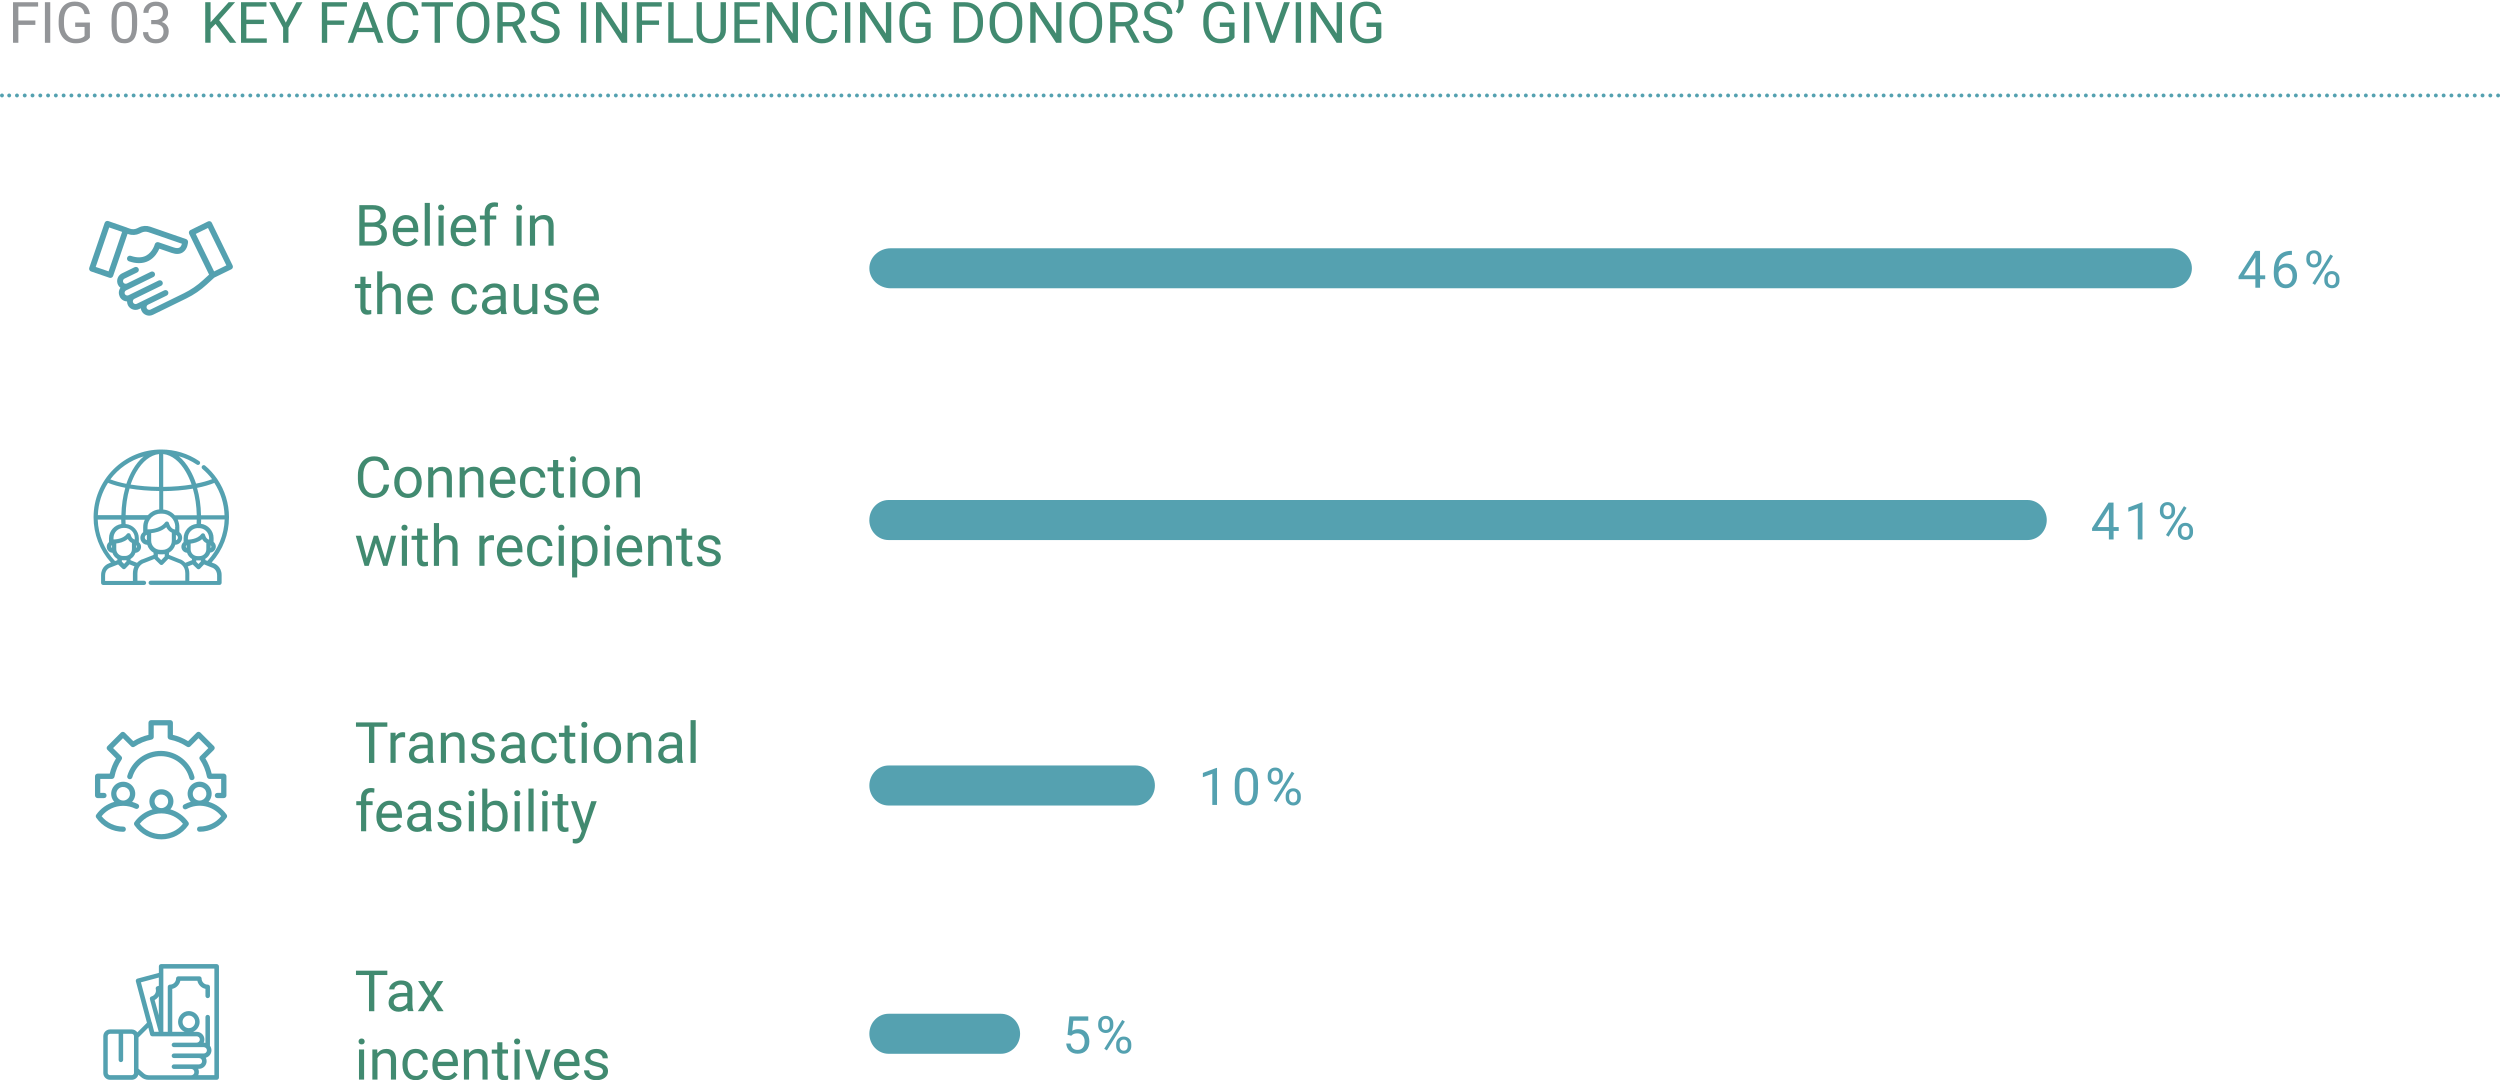 <?xml version="1.0" encoding="UTF-8"?>
<svg xmlns="http://www.w3.org/2000/svg" id="Layer_2" data-name="Layer 2" viewBox="0 0 482.14 208.32">
  <defs>
    <style>
      .cls-1, .cls-2 {
        fill: none;
        stroke: #54a1b0;
        stroke-linecap: round;
        stroke-linejoin: round;
        stroke-width: .75px;
      }

      .cls-3 {
        fill: #939598;
      }

      .cls-4 {
        fill: #418a70;
      }

      .cls-5 {
        fill: #54a1b0;
      }

      .cls-6 {
        fill: #55a1b0;
      }

      .cls-2 {
        stroke-dasharray: 0 0 0 1.5;
      }
    </style>
  </defs>
  <g id="Layer_1-2" data-name="Layer 1">
    <g>
      <path class="cls-4" d="M41.57,4.61l-.96,.99v2.64h-1.03V.43h1.03v3.87l3.48-3.87h1.25l-3.08,3.45,3.32,4.37h-1.24l-2.77-3.64Z"></path>
      <path class="cls-4" d="M50.9,4.64h-3.39v2.77h3.94v.84h-4.97V.43h4.91v.84h-3.88V3.79h3.39v.84Z"></path>
      <path class="cls-4" d="M55.12,4.36l2.04-3.93h1.17l-2.7,4.9v2.92h-1.03v-2.92L51.91,.43h1.18l2.03,3.93Z"></path>
      <path class="cls-4" d="M66.38,4.8h-3.28v3.45h-1.03V.43h4.84v.84h-3.81V3.95h3.28v.84Z"></path>
      <path class="cls-4" d="M72.14,6.2h-3.28l-.74,2.05h-1.06l2.99-7.82h.9l2.99,7.82h-1.06l-.75-2.05Zm-2.96-.84h2.66l-1.33-3.66-1.33,3.66Z"></path>
      <path class="cls-4" d="M80.7,5.77c-.1,.83-.4,1.47-.92,1.92-.51,.45-1.2,.67-2.05,.67-.92,0-1.66-.33-2.22-.99-.56-.66-.84-1.55-.84-2.66v-.75c0-.73,.13-1.37,.39-1.92,.26-.55,.63-.98,1.1-1.27,.48-.3,1.03-.44,1.65-.44,.83,0,1.5,.23,2,.7,.5,.46,.79,1.11,.88,1.93h-1.04c-.09-.62-.28-1.08-.58-1.36-.3-.28-.72-.42-1.25-.42-.66,0-1.18,.24-1.55,.73-.37,.49-.56,1.18-.56,2.08v.76c0,.85,.18,1.52,.53,2.03,.35,.5,.85,.75,1.49,.75,.57,0,1.01-.13,1.32-.39,.31-.26,.51-.71,.61-1.36h1.04Z"></path>
      <path class="cls-4" d="M87.36,1.27h-2.51v6.98h-1.03V1.27h-2.51V.43h6.05v.84Z"></path>
      <path class="cls-4" d="M94.39,4.59c0,.77-.13,1.44-.39,2.01-.26,.57-.62,1.01-1.1,1.31s-1.02,.45-1.65,.45-1.16-.15-1.64-.45c-.48-.3-.85-.73-1.11-1.29-.26-.56-.4-1.21-.41-1.95v-.56c0-.75,.13-1.42,.39-1.99s.63-1.02,1.11-1.32c.48-.31,1.03-.46,1.64-.46s1.18,.15,1.66,.45c.48,.3,.85,.74,1.1,1.32,.26,.58,.39,1.24,.39,2.01v.49Zm-1.03-.5c0-.93-.19-1.64-.56-2.14-.37-.5-.89-.74-1.56-.74s-1.16,.25-1.54,.74c-.37,.5-.57,1.18-.58,2.07v.57c0,.9,.19,1.6,.57,2.12,.38,.51,.9,.77,1.56,.77s1.18-.24,1.55-.73c.37-.48,.55-1.18,.56-2.09v-.58Z"></path>
      <path class="cls-4" d="M98.8,5.09h-1.84v3.16h-1.04V.43h2.59c.88,0,1.56,.2,2.03,.6,.47,.4,.71,.98,.71,1.75,0,.49-.13,.91-.4,1.27-.26,.36-.63,.63-1.1,.81l1.84,3.32v.06h-1.11l-1.7-3.16Zm-1.84-.84h1.58c.51,0,.92-.13,1.22-.4,.3-.27,.45-.62,.45-1.07,0-.48-.14-.85-.43-1.11-.29-.26-.7-.39-1.25-.39h-1.58v2.97Z"></path>
      <path class="cls-4" d="M105.01,4.76c-.88-.25-1.53-.57-1.93-.94-.4-.37-.6-.83-.6-1.37,0-.62,.25-1.13,.74-1.53,.49-.4,1.13-.6,1.92-.6,.54,0,1.02,.1,1.44,.31,.42,.21,.75,.49,.98,.86,.23,.37,.35,.76,.35,1.2h-1.04c0-.47-.15-.85-.45-1.12-.3-.27-.73-.41-1.27-.41-.51,0-.9,.11-1.19,.34-.28,.22-.43,.54-.43,.93,0,.32,.14,.59,.41,.81,.27,.22,.73,.42,1.38,.61,.65,.18,1.16,.38,1.53,.6,.37,.22,.64,.48,.82,.77,.18,.29,.27,.64,.27,1.04,0,.63-.25,1.14-.74,1.52-.49,.38-1.15,.57-1.98,.57-.54,0-1.04-.1-1.5-.31-.47-.21-.82-.49-1.08-.85-.25-.36-.38-.76-.38-1.22h1.04c0,.47,.17,.85,.52,1.12,.35,.27,.82,.41,1.4,.41,.54,0,.96-.11,1.25-.33s.44-.52,.44-.91-.13-.68-.4-.89c-.27-.21-.76-.42-1.46-.62Z"></path>
      <path class="cls-4" d="M113.06,8.25h-1.03V.43h1.03v7.82Z"></path>
      <path class="cls-4" d="M120.96,8.25h-1.04l-3.94-6.03v6.03h-1.04V.43h1.04l3.95,6.05V.43h1.03v7.82Z"></path>
      <path class="cls-4" d="M127.1,4.8h-3.28v3.45h-1.03V.43h4.84v.84h-3.81V3.95h3.28v.84Z"></path>
      <path class="cls-4" d="M129.91,7.41h3.71v.84h-4.74V.43h1.04V7.41Z"></path>
      <path class="cls-4" d="M140,.43V5.75c0,.74-.24,1.34-.7,1.81-.46,.47-1.08,.73-1.87,.79h-.27c-.86,.01-1.54-.22-2.05-.68s-.77-1.1-.77-1.91V.43h1.02V5.73c0,.57,.16,1.01,.47,1.32,.31,.31,.76,.47,1.33,.47s1.03-.16,1.34-.47c.31-.31,.46-.75,.46-1.32V.43h1.04Z"></path>
      <path class="cls-4" d="M146.05,4.64h-3.39v2.77h3.94v.84h-4.97V.43h4.91v.84h-3.88V3.79h3.39v.84Z"></path>
      <path class="cls-4" d="M153.89,8.25h-1.04l-3.94-6.03v6.03h-1.04V.43h1.04l3.95,6.05V.43h1.03v7.82Z"></path>
      <path class="cls-4" d="M161.47,5.77c-.1,.83-.4,1.47-.92,1.92-.51,.45-1.2,.67-2.05,.67-.92,0-1.66-.33-2.22-.99-.56-.66-.84-1.55-.84-2.66v-.75c0-.73,.13-1.37,.39-1.92,.26-.55,.63-.98,1.1-1.27,.48-.3,1.03-.44,1.65-.44,.83,0,1.5,.23,2,.7,.5,.46,.79,1.11,.88,1.93h-1.04c-.09-.62-.28-1.08-.58-1.36-.3-.28-.72-.42-1.25-.42-.66,0-1.18,.24-1.55,.73-.37,.49-.56,1.18-.56,2.08v.76c0,.85,.18,1.52,.53,2.03,.35,.5,.85,.75,1.49,.75,.57,0,1.01-.13,1.32-.39,.31-.26,.51-.71,.61-1.36h1.04Z"></path>
      <path class="cls-4" d="M163.99,8.25h-1.03V.43h1.03v7.82Z"></path>
      <path class="cls-4" d="M171.88,8.25h-1.04l-3.94-6.03v6.03h-1.04V.43h1.04l3.95,6.05V.43h1.03v7.82Z"></path>
      <path class="cls-4" d="M179.49,7.22c-.27,.38-.63,.66-1.11,.85-.47,.19-1.03,.28-1.66,.28s-1.2-.15-1.7-.45c-.49-.3-.88-.72-1.15-1.28-.27-.55-.41-1.19-.42-1.92v-.68c0-1.18,.27-2.09,.82-2.74,.55-.65,1.32-.97,2.32-.97,.82,0,1.47,.21,1.97,.63,.5,.42,.8,1.01,.91,1.77h-1.03c-.19-1.04-.81-1.56-1.85-1.56-.69,0-1.21,.24-1.57,.73-.36,.49-.54,1.19-.54,2.11v.64c0,.88,.2,1.58,.6,2.09,.4,.52,.94,.78,1.63,.78,.39,0,.73-.04,1.02-.13,.29-.09,.53-.23,.72-.43v-1.75h-1.81v-.84h2.84v2.87Z"></path>
      <path class="cls-4" d="M183.93,8.25V.43h2.21c.68,0,1.28,.15,1.8,.45s.93,.73,1.21,1.28c.29,.56,.43,1.19,.43,1.91v.5c0,.74-.14,1.38-.43,1.94-.29,.56-.69,.98-1.22,1.28-.53,.3-1.14,.45-1.84,.46h-2.16Zm1.03-6.98V7.41h1.08c.79,0,1.41-.25,1.86-.74,.44-.49,.66-1.2,.66-2.11v-.46c0-.89-.21-1.58-.63-2.07-.42-.49-1.01-.74-1.77-.75h-1.2Z"></path>
      <path class="cls-4" d="M197.16,4.59c0,.77-.13,1.44-.39,2.01-.26,.57-.62,1.01-1.1,1.31s-1.02,.45-1.65,.45-1.16-.15-1.64-.45c-.48-.3-.85-.73-1.11-1.29-.26-.56-.4-1.21-.41-1.95v-.56c0-.75,.13-1.42,.39-1.99s.63-1.02,1.11-1.32c.48-.31,1.03-.46,1.64-.46s1.18,.15,1.66,.45c.48,.3,.85,.74,1.1,1.32,.26,.58,.39,1.24,.39,2.01v.49Zm-1.03-.5c0-.93-.19-1.64-.56-2.14-.37-.5-.89-.74-1.56-.74s-1.16,.25-1.54,.74c-.37,.5-.57,1.18-.58,2.07v.57c0,.9,.19,1.6,.57,2.12,.38,.51,.9,.77,1.56,.77s1.18-.24,1.55-.73c.37-.48,.55-1.18,.56-2.09v-.58Z"></path>
      <path class="cls-4" d="M204.71,8.25h-1.04l-3.94-6.03v6.03h-1.04V.43h1.04l3.95,6.05V.43h1.03v7.82Z"></path>
      <path class="cls-4" d="M212.56,4.59c0,.77-.13,1.44-.39,2.01-.26,.57-.62,1.01-1.1,1.31s-1.02,.45-1.65,.45-1.16-.15-1.64-.45c-.48-.3-.85-.73-1.11-1.29-.26-.56-.4-1.21-.41-1.95v-.56c0-.75,.13-1.42,.39-1.99s.63-1.02,1.11-1.32c.48-.31,1.03-.46,1.64-.46s1.18,.15,1.66,.45c.48,.3,.85,.74,1.1,1.32,.26,.58,.39,1.24,.39,2.01v.49Zm-1.03-.5c0-.93-.19-1.64-.56-2.14-.37-.5-.89-.74-1.56-.74s-1.16,.25-1.54,.74c-.37,.5-.57,1.18-.58,2.07v.57c0,.9,.19,1.6,.57,2.12,.38,.51,.9,.77,1.56,.77s1.18-.24,1.55-.73c.37-.48,.55-1.18,.56-2.09v-.58Z"></path>
      <path class="cls-4" d="M216.98,5.09h-1.84v3.16h-1.04V.43h2.59c.88,0,1.56,.2,2.03,.6,.47,.4,.71,.98,.71,1.75,0,.49-.13,.91-.4,1.27-.26,.36-.63,.63-1.1,.81l1.84,3.32v.06h-1.11l-1.7-3.16Zm-1.84-.84h1.58c.51,0,.92-.13,1.22-.4,.3-.27,.45-.62,.45-1.07,0-.48-.14-.85-.43-1.11-.29-.26-.7-.39-1.25-.39h-1.58v2.97Z"></path>
      <path class="cls-4" d="M223.19,4.76c-.88-.25-1.53-.57-1.93-.94-.4-.37-.6-.83-.6-1.37,0-.62,.25-1.13,.74-1.53,.49-.4,1.13-.6,1.92-.6,.54,0,1.02,.1,1.44,.31,.42,.21,.75,.49,.98,.86,.23,.37,.35,.76,.35,1.2h-1.04c0-.47-.15-.85-.45-1.12-.3-.27-.73-.41-1.27-.41-.51,0-.9,.11-1.19,.34-.28,.22-.43,.54-.43,.93,0,.32,.14,.59,.41,.81,.27,.22,.73,.42,1.38,.61,.65,.18,1.16,.38,1.53,.6,.37,.22,.64,.48,.82,.77,.18,.29,.27,.64,.27,1.04,0,.63-.25,1.14-.74,1.52-.49,.38-1.15,.57-1.98,.57-.54,0-1.04-.1-1.5-.31-.47-.21-.82-.49-1.08-.85-.25-.36-.38-.76-.38-1.22h1.04c0,.47,.17,.85,.52,1.12,.35,.27,.82,.41,1.4,.41,.54,0,.96-.11,1.25-.33s.44-.52,.44-.91-.13-.68-.4-.89c-.27-.21-.76-.42-1.46-.62Z"></path>
      <path class="cls-4" d="M227.32,2.63l-.56-.39c.33-.47,.5-.96,.52-1.47V0h.98V.7c0,.36-.09,.72-.27,1.07-.17,.36-.4,.64-.67,.86Z"></path>
      <path class="cls-4" d="M238.1,7.22c-.27,.38-.63,.66-1.11,.85-.47,.19-1.03,.28-1.66,.28s-1.2-.15-1.7-.45c-.49-.3-.88-.72-1.15-1.28-.27-.55-.41-1.19-.42-1.92v-.68c0-1.18,.27-2.09,.82-2.74,.55-.65,1.32-.97,2.32-.97,.82,0,1.47,.21,1.97,.63,.5,.42,.8,1.01,.91,1.77h-1.03c-.19-1.04-.81-1.56-1.85-1.56-.69,0-1.21,.24-1.57,.73-.36,.49-.54,1.19-.54,2.11v.64c0,.88,.2,1.58,.6,2.09,.4,.52,.94,.78,1.63,.78,.39,0,.73-.04,1.02-.13,.29-.09,.53-.23,.72-.43v-1.75h-1.81v-.84h2.84v2.87Z"></path>
      <path class="cls-4" d="M240.93,8.25h-1.03V.43h1.03v7.82Z"></path>
      <path class="cls-4" d="M245.4,6.88l2.23-6.45h1.13l-2.9,7.82h-.91l-2.89-7.82h1.12l2.22,6.45Z"></path>
      <path class="cls-4" d="M250.92,8.25h-1.03V.43h1.03v7.82Z"></path>
      <path class="cls-4" d="M258.81,8.25h-1.04l-3.94-6.03v6.03h-1.04V.43h1.04l3.95,6.05V.43h1.03v7.82Z"></path>
      <path class="cls-4" d="M266.42,7.22c-.26,.38-.63,.66-1.11,.85-.47,.19-1.03,.28-1.66,.28s-1.2-.15-1.7-.45c-.49-.3-.88-.72-1.15-1.28s-.41-1.19-.42-1.92v-.68c0-1.18,.27-2.09,.82-2.74s1.32-.97,2.32-.97c.82,0,1.47,.21,1.97,.63,.5,.42,.8,1.01,.91,1.77h-1.03c-.19-1.04-.81-1.56-1.85-1.56-.69,0-1.21,.24-1.57,.73-.36,.49-.54,1.19-.54,2.11v.64c0,.88,.2,1.58,.6,2.09,.4,.52,.94,.78,1.63,.78,.39,0,.73-.04,1.01-.13,.29-.09,.53-.23,.72-.43v-1.75h-1.81v-.84h2.84v2.87Z"></path>
    </g>
    <g>
      <path class="cls-3" d="M6.82,4.8H3.54v3.45h-1.03V.43H7.35v.84H3.54V3.95h3.28v.84Z"></path>
      <path class="cls-3" d="M9.69,8.25h-1.03V.43h1.03v7.82Z"></path>
      <path class="cls-3" d="M17.35,7.22c-.27,.38-.63,.66-1.11,.85-.47,.19-1.03,.28-1.66,.28s-1.2-.15-1.7-.45c-.49-.3-.88-.72-1.15-1.28-.27-.55-.41-1.19-.42-1.92v-.68c0-1.18,.27-2.09,.82-2.74,.55-.65,1.32-.97,2.32-.97,.82,0,1.47,.21,1.97,.63,.5,.42,.8,1.01,.91,1.77h-1.03c-.19-1.04-.81-1.56-1.85-1.56-.69,0-1.21,.24-1.57,.73-.36,.49-.54,1.19-.54,2.11v.64c0,.88,.2,1.58,.6,2.09,.4,.52,.94,.78,1.63,.78,.39,0,.73-.04,1.02-.13,.29-.09,.53-.23,.72-.43v-1.75h-1.81v-.84h2.84v2.87Z"></path>
      <path class="cls-3" d="M26.44,4.91c0,1.16-.2,2.03-.6,2.59s-1.02,.85-1.86,.85-1.45-.28-1.85-.83c-.4-.55-.61-1.38-.62-2.48v-1.33c0-1.15,.2-2,.6-2.56s1.02-.84,1.87-.84,1.46,.27,1.86,.81c.4,.54,.6,1.37,.61,2.49v1.29Zm-.99-1.36c0-.84-.12-1.45-.35-1.84-.24-.38-.61-.58-1.12-.58s-.88,.19-1.11,.57-.35,.97-.36,1.77v1.59c0,.85,.12,1.47,.37,1.87,.25,.4,.62,.6,1.11,.6s.85-.19,1.09-.57c.24-.38,.36-.98,.37-1.79v-1.63Z"></path>
      <path class="cls-3" d="M29.16,3.86h.75c.47,0,.84-.13,1.11-.37s.4-.56,.4-.97c0-.92-.46-1.38-1.37-1.38-.43,0-.77,.12-1.03,.37-.26,.25-.38,.57-.38,.97h-.99c0-.62,.23-1.13,.68-1.54,.45-.41,1.03-.62,1.73-.62,.74,0,1.32,.2,1.73,.59s.63,.93,.63,1.63c0,.34-.11,.67-.33,.99-.22,.32-.52,.56-.9,.71,.43,.14,.76,.36,1,.68,.23,.31,.35,.7,.35,1.15,0,.7-.23,1.26-.69,1.67s-1.05,.62-1.79,.62-1.33-.2-1.79-.6c-.46-.4-.69-.92-.69-1.57h1c0,.41,.13,.74,.4,.99s.63,.37,1.08,.37c.48,0,.85-.13,1.1-.38s.38-.61,.38-1.08-.14-.8-.42-1.05-.68-.37-1.21-.38h-.75v-.81Z"></path>
    </g>
    <line class="cls-2" x1="480.27" y1="18.41" x2="1.13" y2="18.41"></line>
    <path class="cls-1" d="M.38,18.41H.38m481.39,0h0"></path>
    <g>
      <path class="cls-5" d="M435.87,53.1h.99v.74h-.99v1.65h-.91v-1.65h-3.24v-.53l3.18-4.93h.96v4.72Zm-3.12,0h2.21v-3.49l-.11,.2-2.1,3.29Z"></path>
      <path class="cls-5" d="M442.01,48.38v.77h-.17c-.7,.01-1.26,.22-1.68,.62s-.66,.97-.72,1.7c.37-.43,.89-.64,1.53-.64s1.11,.22,1.48,.65c.37,.44,.55,1,.55,1.69,0,.73-.2,1.32-.6,1.76-.4,.44-.93,.66-1.6,.66s-1.23-.26-1.66-.78c-.42-.52-.63-1.2-.63-2.02v-.35c0-1.31,.28-2.31,.84-3,.56-.69,1.39-1.04,2.49-1.06h.16Zm-1.19,3.2c-.31,0-.59,.09-.85,.28s-.44,.42-.54,.7v.33c0,.59,.13,1.06,.4,1.42s.59,.54,.99,.54,.73-.15,.96-.45c.23-.3,.35-.69,.35-1.18s-.12-.88-.35-1.18c-.24-.3-.55-.45-.94-.45Z"></path>
      <path class="cls-5" d="M444.8,49.75c0-.43,.14-.78,.41-1.05,.27-.28,.62-.42,1.05-.42s.78,.14,1.05,.42c.27,.28,.4,.64,.4,1.08v.35c0,.43-.14,.78-.41,1.05s-.62,.41-1.04,.41-.77-.14-1.05-.41c-.28-.27-.42-.63-.42-1.09v-.34Zm.67,.37c0,.25,.07,.46,.21,.63s.33,.25,.58,.25,.42-.08,.56-.24c.14-.16,.21-.38,.21-.66v-.36c0-.25-.07-.46-.21-.63-.14-.17-.33-.25-.57-.25s-.43,.08-.57,.25c-.14,.17-.21,.38-.21,.65v.36Zm1,4.83l-.51-.32,3.47-5.56,.51,.32-3.47,5.56Zm1.79-1.21c0-.43,.14-.78,.41-1.05,.27-.28,.62-.41,1.05-.41s.78,.14,1.05,.41,.41,.64,.41,1.09v.35c0,.43-.14,.78-.41,1.05-.27,.28-.62,.41-1.04,.41s-.77-.14-1.05-.41c-.28-.27-.42-.63-.42-1.09v-.35Zm.67,.38c0,.26,.07,.47,.21,.63s.33,.25,.58,.25,.42-.08,.56-.24,.21-.38,.21-.66v-.36c0-.26-.07-.47-.21-.63-.14-.16-.33-.25-.57-.25s-.42,.08-.56,.24c-.14,.16-.22,.38-.22,.65v.36Z"></path>
    </g>
    <g>
      <path class="cls-4" d="M69.3,47.38v-7.82h2.56c.85,0,1.49,.18,1.91,.53,.43,.35,.64,.87,.64,1.56,0,.37-.1,.69-.31,.97s-.49,.5-.85,.65c.42,.12,.76,.34,1,.67,.25,.33,.37,.73,.37,1.18,0,.7-.23,1.25-.68,1.65s-1.1,.6-1.93,.6h-2.71Zm1.03-4.48h1.56c.45,0,.81-.11,1.08-.34,.27-.23,.41-.53,.41-.92,0-.43-.13-.74-.38-.94s-.63-.29-1.14-.29h-1.53v2.49Zm0,.83v2.81h1.7c.48,0,.86-.12,1.14-.37,.28-.25,.42-.59,.42-1.03,0-.94-.51-1.41-1.54-1.41h-1.72Z"></path>
      <path class="cls-4" d="M78.4,47.49c-.79,0-1.43-.26-1.92-.78s-.74-1.21-.74-2.08v-.18c0-.58,.11-1.09,.33-1.54,.22-.45,.53-.81,.92-1.06,.4-.26,.82-.38,1.29-.38,.76,0,1.34,.25,1.76,.75,.42,.5,.63,1.21,.63,2.14v.41h-3.94c.01,.57,.18,1.04,.5,1.39,.32,.35,.73,.53,1.22,.53,.35,0,.65-.07,.89-.21,.24-.14,.46-.33,.64-.57l.61,.47c-.49,.75-1.22,1.12-2.19,1.12Zm-.12-5.21c-.4,0-.74,.15-1.01,.44s-.44,.7-.5,1.23h2.91v-.08c-.03-.5-.16-.9-.41-1.17s-.57-.42-.99-.42Z"></path>
      <path class="cls-4" d="M82.9,47.38h-.99v-8.25h.99v8.25Z"></path>
      <path class="cls-4" d="M84.49,40.03c0-.16,.05-.3,.15-.41,.1-.11,.24-.17,.44-.17s.34,.06,.44,.17c.1,.11,.15,.25,.15,.41s-.05,.3-.15,.4-.25,.16-.44,.16-.34-.05-.44-.16c-.1-.11-.15-.24-.15-.4Zm1.07,7.35h-.99v-5.81h.99v5.81Z"></path>
      <path class="cls-4" d="M89.57,47.49c-.79,0-1.43-.26-1.92-.78s-.74-1.21-.74-2.08v-.18c0-.58,.11-1.09,.33-1.54,.22-.45,.53-.81,.92-1.06,.4-.26,.82-.38,1.29-.38,.76,0,1.34,.25,1.76,.75,.42,.5,.63,1.21,.63,2.14v.41h-3.94c.01,.57,.18,1.04,.5,1.39,.32,.35,.73,.53,1.22,.53,.35,0,.65-.07,.89-.21,.24-.14,.46-.33,.64-.57l.61,.47c-.49,.75-1.22,1.12-2.19,1.12Zm-.12-5.21c-.4,0-.74,.15-1.01,.44s-.44,.7-.5,1.23h2.91v-.08c-.03-.5-.16-.9-.41-1.17s-.57-.42-.99-.42Z"></path>
      <path class="cls-4" d="M93.47,47.38v-5.04h-.92v-.77h.92v-.6c0-.62,.17-1.1,.5-1.44s.8-.51,1.41-.51c.23,0,.46,.03,.68,.09l-.05,.8c-.17-.03-.35-.05-.54-.05-.32,0-.57,.09-.75,.28s-.26,.46-.26,.81v.61h1.24v.77h-1.24v5.04h-.99Z"></path>
      <path class="cls-4" d="M99.53,40.03c0-.16,.05-.3,.15-.41,.1-.11,.24-.17,.44-.17s.34,.06,.44,.17c.1,.11,.15,.25,.15,.41s-.05,.3-.15,.4-.25,.16-.44,.16-.34-.05-.44-.16c-.1-.11-.15-.24-.15-.4Zm1.07,7.35h-.99v-5.81h.99v5.81Z"></path>
      <path class="cls-4" d="M103.14,41.57l.03,.73c.44-.56,1.02-.84,1.74-.84,1.23,0,1.85,.69,1.86,2.08v3.84h-.99v-3.85c0-.42-.1-.73-.29-.93-.19-.2-.48-.3-.88-.3-.32,0-.6,.09-.85,.26s-.43,.4-.57,.68v4.14h-.99v-5.81h.94Z"></path>
    </g>
    <g>
      <path class="cls-4" d="M70.49,53.36v1.41h1.08v.77h-1.08v3.61c0,.23,.05,.41,.15,.52,.1,.12,.26,.17,.49,.17,.11,0,.27-.02,.47-.06v.8c-.26,.07-.52,.11-.76,.11-.44,0-.78-.13-1-.4-.23-.27-.34-.65-.34-1.14v-3.6h-1.06v-.77h1.06v-1.41h.99Z"></path>
      <path class="cls-4" d="M73.73,55.47c.44-.54,1.01-.81,1.72-.81,1.23,0,1.85,.69,1.86,2.08v3.84h-.99v-3.85c0-.42-.1-.73-.29-.93-.19-.2-.48-.3-.88-.3-.32,0-.6,.09-.85,.26s-.43,.4-.57,.68v4.14h-.99v-8.25h.99v3.14Z"></path>
      <path class="cls-4" d="M81.21,60.69c-.79,0-1.43-.26-1.92-.78s-.74-1.21-.74-2.08v-.18c0-.58,.11-1.09,.33-1.54,.22-.45,.53-.81,.92-1.06,.4-.26,.82-.38,1.29-.38,.76,0,1.34,.25,1.76,.75,.42,.5,.63,1.21,.63,2.14v.41h-3.94c.01,.57,.18,1.04,.5,1.39,.32,.35,.73,.53,1.22,.53,.35,0,.65-.07,.89-.21,.24-.14,.46-.33,.64-.57l.61,.47c-.49,.75-1.22,1.12-2.19,1.12Zm-.12-5.21c-.4,0-.74,.15-1.01,.44s-.44,.7-.5,1.23h2.91v-.08c-.03-.5-.16-.9-.41-1.17s-.57-.42-.99-.42Z"></path>
      <path class="cls-4" d="M89.68,59.88c.35,0,.66-.11,.93-.32s.41-.48,.44-.81h.94c-.02,.33-.13,.65-.34,.95s-.49,.54-.85,.72c-.35,.18-.73,.27-1.12,.27-.79,0-1.42-.26-1.89-.79-.47-.53-.7-1.25-.7-2.17v-.17c0-.57,.1-1.07,.31-1.51,.21-.44,.51-.78,.89-1.03,.39-.24,.85-.37,1.38-.37,.65,0,1.19,.2,1.62,.58,.43,.39,.66,.9,.69,1.52h-.94c-.03-.38-.17-.68-.43-.93-.26-.24-.57-.36-.95-.36-.5,0-.9,.18-1.17,.54-.28,.36-.42,.89-.42,1.58v.19c0,.67,.14,1.19,.41,1.55s.67,.54,1.18,.54Z"></path>
      <path class="cls-4" d="M96.69,60.58c-.06-.11-.1-.32-.14-.61-.46,.48-1.01,.72-1.65,.72-.57,0-1.04-.16-1.41-.49-.37-.32-.55-.73-.55-1.23,0-.61,.23-1.08,.69-1.41,.46-.33,1.11-.5,1.94-.5h.97v-.46c0-.35-.1-.62-.31-.83s-.51-.31-.92-.31c-.35,0-.65,.09-.89,.27-.24,.18-.36,.4-.36,.65h-1c0-.29,.1-.57,.31-.84,.21-.27,.48-.48,.84-.64,.35-.16,.74-.24,1.16-.24,.67,0,1.19,.17,1.57,.5s.58,.8,.59,1.38v2.67c0,.53,.07,.96,.2,1.27v.09h-1.04Zm-1.65-.76c.31,0,.61-.08,.89-.24s.48-.37,.61-.63v-1.19h-.78c-1.22,0-1.83,.36-1.83,1.07,0,.31,.1,.55,.31,.73s.47,.26,.8,.26Z"></path>
      <path class="cls-4" d="M102.68,60.01c-.39,.45-.95,.68-1.7,.68-.62,0-1.09-.18-1.42-.54-.32-.36-.49-.89-.49-1.6v-3.78h.99v3.75c0,.88,.36,1.32,1.07,1.32,.76,0,1.26-.28,1.51-.85v-4.23h.99v5.81h-.95l-.02-.57Z"></path>
      <path class="cls-4" d="M108.54,59.04c0-.27-.1-.48-.3-.63-.2-.15-.55-.28-1.06-.38-.5-.11-.9-.24-1.2-.39-.29-.15-.51-.33-.66-.54-.14-.21-.21-.46-.21-.74,0-.48,.2-.88,.6-1.21,.4-.33,.92-.49,1.54-.49,.66,0,1.19,.17,1.6,.51,.41,.34,.61,.77,.61,1.3h-1c0-.27-.12-.51-.35-.7-.23-.2-.52-.3-.87-.3s-.64,.08-.85,.24-.31,.36-.31,.62c0,.24,.09,.42,.28,.54s.53,.24,1.03,.35c.5,.11,.9,.24,1.21,.4,.31,.15,.54,.34,.68,.56,.15,.22,.22,.48,.22,.79,0,.52-.21,.94-.62,1.25s-.95,.47-1.62,.47c-.47,0-.88-.08-1.24-.25s-.64-.39-.84-.69c-.2-.29-.3-.62-.3-.96h.99c.02,.33,.15,.6,.4,.79,.25,.2,.58,.29,.99,.29,.38,0,.68-.08,.91-.23,.23-.15,.34-.36,.34-.61Z"></path>
      <path class="cls-4" d="M113.24,60.69c-.79,0-1.43-.26-1.92-.78s-.74-1.21-.74-2.08v-.18c0-.58,.11-1.09,.33-1.54,.22-.45,.53-.81,.92-1.06,.4-.26,.82-.38,1.29-.38,.76,0,1.34,.25,1.76,.75,.42,.5,.63,1.21,.63,2.14v.41h-3.94c.01,.57,.18,1.04,.5,1.39,.32,.35,.73,.53,1.22,.53,.35,0,.65-.07,.89-.21,.24-.14,.46-.33,.64-.57l.61,.47c-.49,.75-1.22,1.12-2.19,1.12Zm-.12-5.21c-.4,0-.74,.15-1.01,.44s-.44,.7-.5,1.23h2.91v-.08c-.03-.5-.16-.9-.41-1.17s-.57-.42-.99-.42Z"></path>
    </g>
    <path class="cls-6" d="M167.66,51.74c0-2.13,1.86-3.86,4.16-3.86h246.74c2.3,0,4.16,1.73,4.16,3.86s-1.86,3.86-4.16,3.86H171.82c-2.3,0-4.16-1.73-4.16-3.86"></path>
    <g>
      <path class="cls-5" d="M407.62,101.65h.99v.74h-.99v1.65h-.91v-1.65h-3.24v-.53l3.18-4.93h.96v4.72Zm-3.12,0h2.21v-3.49l-.11,.2-2.1,3.29Z"></path>
      <path class="cls-5" d="M413.19,104.04h-.91v-6.02l-1.82,.67v-.82l2.59-.97h.14v7.14Z"></path>
      <path class="cls-5" d="M416.56,98.3c0-.43,.14-.78,.41-1.05,.27-.28,.62-.42,1.05-.42s.78,.14,1.05,.42c.27,.28,.4,.64,.4,1.08v.35c0,.43-.14,.78-.41,1.05s-.62,.41-1.04,.41-.77-.14-1.05-.41c-.28-.27-.42-.63-.42-1.09v-.34Zm.67,.37c0,.25,.07,.46,.21,.63s.33,.25,.58,.25,.42-.08,.56-.24c.14-.16,.21-.38,.21-.66v-.36c0-.25-.07-.46-.21-.63-.14-.17-.33-.25-.57-.25s-.43,.08-.57,.25c-.14,.17-.21,.38-.21,.65v.36Zm1,4.83l-.51-.32,3.47-5.56,.51,.32-3.47,5.56Zm1.79-1.21c0-.43,.14-.78,.41-1.05,.27-.28,.62-.41,1.05-.41s.78,.14,1.05,.41,.41,.64,.41,1.09v.35c0,.43-.14,.78-.41,1.05-.27,.28-.62,.41-1.04,.41s-.77-.14-1.05-.41c-.28-.27-.42-.63-.42-1.09v-.35Zm.67,.38c0,.26,.07,.47,.21,.63s.33,.25,.58,.25,.42-.08,.56-.24,.21-.38,.21-.66v-.36c0-.26-.07-.47-.21-.63-.14-.16-.33-.25-.57-.25s-.42,.08-.56,.24c-.14,.16-.22,.38-.22,.65v.36Z"></path>
    </g>
    <g>
      <path class="cls-4" d="M75.05,93.45c-.1,.83-.4,1.47-.92,1.92-.51,.45-1.2,.67-2.05,.67-.92,0-1.66-.33-2.22-.99-.56-.66-.84-1.55-.84-2.66v-.75c0-.73,.13-1.37,.39-1.92,.26-.55,.63-.97,1.1-1.27,.48-.3,1.03-.44,1.65-.44,.83,0,1.5,.23,2,.7s.79,1.11,.88,1.93h-1.04c-.09-.62-.28-1.08-.58-1.36-.3-.28-.72-.42-1.25-.42-.66,0-1.18,.24-1.55,.73-.37,.49-.56,1.18-.56,2.08v.76c0,.85,.18,1.52,.53,2.03,.35,.5,.85,.75,1.49,.75,.57,0,1.01-.13,1.32-.39,.31-.26,.51-.71,.61-1.36h1.04Z"></path>
      <path class="cls-4" d="M76.04,92.97c0-.57,.11-1.08,.34-1.54,.22-.45,.54-.8,.93-1.05,.4-.25,.85-.37,1.37-.37,.79,0,1.43,.27,1.92,.82,.49,.55,.73,1.28,.73,2.19v.07c0,.57-.11,1.07-.33,1.52-.22,.45-.53,.8-.93,1.05-.4,.25-.87,.38-1.39,.38-.79,0-1.43-.27-1.92-.82-.49-.55-.73-1.27-.73-2.17v-.07Zm1,.12c0,.64,.15,1.16,.45,1.55,.3,.39,.7,.59,1.2,.59s.91-.2,1.2-.59,.45-.95,.45-1.66c0-.64-.15-1.15-.45-1.55-.3-.4-.7-.59-1.21-.59s-.89,.2-1.19,.58c-.3,.39-.45,.95-.45,1.68Z"></path>
      <path class="cls-4" d="M83.52,90.12l.03,.73c.44-.56,1.02-.84,1.74-.84,1.23,0,1.85,.69,1.86,2.08v3.84h-.99v-3.85c0-.42-.1-.73-.29-.93-.19-.2-.48-.3-.88-.3-.32,0-.6,.09-.85,.26s-.43,.4-.57,.68v4.14h-.99v-5.81h.94Z"></path>
      <path class="cls-4" d="M89.59,90.12l.03,.73c.44-.56,1.02-.84,1.74-.84,1.23,0,1.85,.69,1.86,2.08v3.84h-.99v-3.85c0-.42-.1-.73-.29-.93-.19-.2-.48-.3-.88-.3-.32,0-.6,.09-.85,.26s-.43,.4-.57,.68v4.14h-.99v-5.81h.94Z"></path>
      <path class="cls-4" d="M97.13,96.04c-.79,0-1.43-.26-1.92-.78s-.74-1.21-.74-2.08v-.18c0-.58,.11-1.09,.33-1.54,.22-.45,.53-.81,.92-1.06,.4-.26,.82-.38,1.29-.38,.76,0,1.34,.25,1.76,.75,.42,.5,.63,1.21,.63,2.14v.41h-3.94c.01,.57,.18,1.04,.5,1.39,.32,.35,.73,.53,1.22,.53,.35,0,.65-.07,.89-.21,.24-.14,.46-.33,.64-.57l.61,.47c-.49,.75-1.22,1.12-2.19,1.12Zm-.12-5.21c-.4,0-.74,.15-1.01,.44s-.44,.7-.5,1.23h2.91v-.08c-.03-.5-.16-.9-.41-1.17s-.57-.42-.99-.42Z"></path>
      <path class="cls-4" d="M102.87,95.23c.35,0,.66-.11,.93-.32s.41-.48,.44-.81h.94c-.02,.33-.13,.65-.34,.95s-.49,.54-.85,.72c-.35,.18-.73,.27-1.12,.27-.79,0-1.42-.26-1.89-.79-.47-.53-.7-1.25-.7-2.17v-.17c0-.57,.1-1.07,.31-1.51,.21-.44,.51-.78,.89-1.03,.39-.24,.85-.37,1.38-.37,.65,0,1.19,.2,1.62,.58,.43,.39,.66,.9,.69,1.52h-.94c-.03-.38-.17-.68-.43-.93-.26-.24-.57-.36-.95-.36-.5,0-.9,.18-1.17,.54-.28,.36-.42,.89-.42,1.58v.19c0,.67,.14,1.19,.41,1.55s.67,.54,1.18,.54Z"></path>
      <path class="cls-4" d="M107.65,88.71v1.41h1.08v.77h-1.08v3.61c0,.23,.05,.41,.15,.52,.1,.12,.26,.17,.49,.17,.11,0,.27-.02,.47-.06v.8c-.26,.07-.52,.11-.76,.11-.44,0-.78-.13-1-.4-.23-.27-.34-.65-.34-1.14v-3.6h-1.06v-.77h1.06v-1.41h.99Z"></path>
      <path class="cls-4" d="M109.9,88.57c0-.16,.05-.3,.15-.41,.1-.11,.24-.17,.44-.17s.34,.06,.44,.17c.1,.11,.15,.25,.15,.41s-.05,.3-.15,.4-.25,.16-.44,.16-.34-.05-.44-.16c-.1-.11-.15-.24-.15-.4Zm1.07,7.35h-.99v-5.81h.99v5.81Z"></path>
      <path class="cls-4" d="M112.3,92.97c0-.57,.11-1.08,.34-1.54,.22-.45,.54-.8,.93-1.05,.4-.25,.85-.37,1.37-.37,.79,0,1.43,.27,1.92,.82,.49,.55,.73,1.28,.73,2.19v.07c0,.57-.11,1.07-.33,1.52-.22,.45-.53,.8-.93,1.05-.4,.25-.87,.38-1.39,.38-.79,0-1.43-.27-1.92-.82-.49-.55-.73-1.27-.73-2.17v-.07Zm1,.12c0,.64,.15,1.16,.45,1.55,.3,.39,.7,.59,1.2,.59s.91-.2,1.2-.59,.45-.95,.45-1.66c0-.64-.15-1.15-.45-1.55-.3-.4-.7-.59-1.21-.59s-.89,.2-1.19,.58c-.3,.39-.45,.95-.45,1.68Z"></path>
      <path class="cls-4" d="M119.78,90.12l.03,.73c.44-.56,1.02-.84,1.74-.84,1.23,0,1.85,.69,1.86,2.08v3.84h-.99v-3.85c0-.42-.1-.73-.29-.93-.19-.2-.48-.3-.88-.3-.32,0-.6,.09-.85,.26s-.43,.4-.57,.68v4.14h-.99v-5.81h.94Z"></path>
    </g>
    <g>
      <path class="cls-4" d="M74.29,107.76l1.12-4.44h.99l-1.69,5.81h-.81l-1.41-4.4-1.38,4.4h-.81l-1.69-5.81h.99l1.14,4.35,1.35-4.35h.8l1.38,4.44Z"></path>
      <path class="cls-4" d="M77.42,101.77c0-.16,.05-.3,.15-.41,.1-.11,.24-.17,.44-.17s.34,.06,.44,.17c.1,.11,.15,.25,.15,.41s-.05,.3-.15,.4-.25,.16-.44,.16-.34-.05-.44-.16c-.1-.11-.15-.24-.15-.4Zm1.07,7.35h-.99v-5.81h.99v5.81Z"></path>
      <path class="cls-4" d="M81.43,101.91v1.41h1.08v.77h-1.08v3.61c0,.23,.05,.41,.15,.52,.1,.12,.26,.17,.49,.17,.11,0,.27-.02,.47-.06v.8c-.26,.07-.52,.11-.76,.11-.44,0-.78-.13-1-.4-.23-.27-.34-.65-.34-1.14v-3.6h-1.06v-.77h1.06v-1.41h.99Z"></path>
      <path class="cls-4" d="M84.67,104.02c.44-.54,1.01-.81,1.72-.81,1.23,0,1.85,.69,1.86,2.08v3.84h-.99v-3.85c0-.42-.1-.73-.29-.93-.19-.2-.48-.3-.88-.3-.32,0-.6,.09-.85,.26s-.43,.4-.57,.68v4.14h-.99v-8.25h.99v3.14Z"></path>
      <path class="cls-4" d="M95.26,104.21c-.15-.03-.31-.04-.49-.04-.65,0-1.09,.28-1.33,.83v4.12h-.99v-5.81h.97l.02,.67c.33-.52,.79-.78,1.39-.78,.19,0,.34,.03,.44,.08v.92Z"></path>
      <path class="cls-4" d="M98.49,109.24c-.79,0-1.43-.26-1.92-.78s-.74-1.21-.74-2.08v-.18c0-.58,.11-1.09,.33-1.54,.22-.45,.53-.81,.92-1.06,.4-.26,.82-.38,1.29-.38,.76,0,1.34,.25,1.76,.75,.42,.5,.63,1.21,.63,2.14v.41h-3.94c.01,.57,.18,1.04,.5,1.39,.32,.35,.73,.53,1.22,.53,.35,0,.65-.07,.89-.21,.24-.14,.46-.33,.64-.57l.61,.47c-.49,.75-1.22,1.12-2.19,1.12Zm-.12-5.21c-.4,0-.74,.15-1.01,.44s-.44,.7-.5,1.23h2.91v-.08c-.03-.5-.16-.9-.41-1.17s-.57-.42-.99-.42Z"></path>
      <path class="cls-4" d="M104.24,108.43c.35,0,.66-.11,.93-.32s.41-.48,.44-.81h.94c-.02,.33-.13,.65-.34,.95s-.49,.54-.85,.72c-.35,.18-.73,.27-1.12,.27-.79,0-1.42-.26-1.89-.79-.47-.53-.7-1.25-.7-2.17v-.17c0-.57,.1-1.07,.31-1.51,.21-.44,.51-.78,.89-1.03,.39-.24,.85-.37,1.38-.37,.65,0,1.19,.2,1.62,.58,.43,.39,.66,.9,.69,1.52h-.94c-.03-.38-.17-.68-.43-.93-.26-.24-.57-.36-.95-.36-.5,0-.9,.18-1.17,.54-.28,.36-.42,.89-.42,1.58v.19c0,.67,.14,1.19,.41,1.55s.67,.54,1.18,.54Z"></path>
      <path class="cls-4" d="M107.67,101.77c0-.16,.05-.3,.15-.41,.1-.11,.24-.17,.44-.17s.34,.06,.44,.17c.1,.11,.15,.25,.15,.41s-.05,.3-.15,.4-.25,.16-.44,.16-.34-.05-.44-.16c-.1-.11-.15-.24-.15-.4Zm1.07,7.35h-.99v-5.81h.99v5.81Z"></path>
      <path class="cls-4" d="M115.24,106.29c0,.88-.2,1.6-.61,2.14-.4,.54-.95,.81-1.64,.81s-1.26-.22-1.67-.67v2.8h-.99v-8.05h.91l.05,.64c.4-.5,.97-.75,1.69-.75s1.25,.26,1.66,.79c.41,.53,.61,1.26,.61,2.2v.09Zm-.99-.11c0-.66-.14-1.17-.42-1.55-.28-.38-.66-.57-1.15-.57-.6,0-1.05,.27-1.35,.8v2.78c.3,.53,.75,.79,1.36,.79,.48,0,.85-.19,1.14-.57,.28-.38,.42-.94,.42-1.68Z"></path>
      <path class="cls-4" d="M116.51,101.77c0-.16,.05-.3,.15-.41,.1-.11,.24-.17,.44-.17s.34,.06,.44,.17c.1,.11,.15,.25,.15,.41s-.05,.3-.15,.4-.25,.16-.44,.16-.34-.05-.44-.16c-.1-.11-.15-.24-.15-.4Zm1.07,7.35h-.99v-5.81h.99v5.81Z"></path>
      <path class="cls-4" d="M121.58,109.24c-.79,0-1.43-.26-1.92-.78s-.74-1.21-.74-2.08v-.18c0-.58,.11-1.09,.33-1.54,.22-.45,.53-.81,.92-1.06,.4-.26,.82-.38,1.29-.38,.76,0,1.34,.25,1.76,.75,.42,.5,.63,1.21,.63,2.14v.41h-3.94c.01,.57,.18,1.04,.5,1.39,.32,.35,.73,.53,1.22,.53,.35,0,.65-.07,.89-.21,.24-.14,.46-.33,.64-.57l.61,.47c-.49,.75-1.22,1.12-2.19,1.12Zm-.12-5.21c-.4,0-.74,.15-1.01,.44s-.44,.7-.5,1.23h2.91v-.08c-.03-.5-.16-.9-.41-1.17s-.57-.42-.99-.42Z"></path>
      <path class="cls-4" d="M125.94,103.32l.03,.73c.44-.56,1.02-.84,1.74-.84,1.23,0,1.85,.69,1.86,2.08v3.84h-.99v-3.85c0-.42-.1-.73-.29-.93-.19-.2-.48-.3-.88-.3-.32,0-.6,.09-.85,.26s-.43,.4-.57,.68v4.14h-.99v-5.81h.94Z"></path>
      <path class="cls-4" d="M132.42,101.91v1.41h1.08v.77h-1.08v3.61c0,.23,.05,.41,.15,.52,.1,.12,.26,.17,.49,.17,.11,0,.27-.02,.47-.06v.8c-.26,.07-.52,.11-.76,.11-.44,0-.78-.13-1-.4-.23-.27-.34-.65-.34-1.14v-3.6h-1.06v-.77h1.06v-1.41h.99Z"></path>
      <path class="cls-4" d="M138.05,107.59c0-.27-.1-.48-.3-.63-.2-.15-.55-.28-1.06-.38-.5-.11-.9-.24-1.2-.39-.29-.15-.51-.33-.66-.54-.14-.21-.21-.46-.21-.74,0-.48,.2-.88,.6-1.21,.4-.33,.92-.49,1.54-.49,.66,0,1.19,.17,1.6,.51,.41,.34,.61,.77,.61,1.3h-1c0-.27-.12-.51-.35-.7-.23-.2-.52-.3-.87-.3s-.64,.08-.85,.24-.31,.36-.31,.62c0,.24,.09,.42,.28,.54s.53,.24,1.03,.35c.5,.11,.9,.24,1.21,.4,.31,.15,.54,.34,.68,.56,.15,.22,.22,.48,.22,.79,0,.52-.21,.94-.62,1.25s-.95,.47-1.62,.47c-.47,0-.88-.08-1.24-.25s-.64-.39-.84-.69c-.2-.29-.3-.62-.3-.96h.99c.02,.33,.15,.6,.4,.79,.25,.2,.58,.29,.99,.29,.38,0,.68-.08,.91-.23,.23-.15,.34-.36,.34-.61Z"></path>
    </g>
    <path class="cls-6" d="M167.66,100.29c0-2.13,1.66-3.86,3.71-3.86h219.65c2.05,0,3.71,1.73,3.71,3.86s-1.66,3.86-3.71,3.86H171.36c-2.05,0-3.71-1.73-3.71-3.86"></path>
    <g>
      <path class="cls-5" d="M234.71,155.24h-.91v-6.02l-1.82,.67v-.82l2.59-.97h.14v7.14Z"></path>
      <path class="cls-5" d="M242.61,152.21c0,1.06-.18,1.84-.54,2.36s-.93,.77-1.69,.77-1.32-.25-1.68-.75c-.36-.5-.55-1.25-.57-2.25v-1.21c0-1.04,.18-1.82,.54-2.33s.93-.76,1.7-.76,1.33,.25,1.69,.73c.36,.49,.55,1.25,.56,2.27v1.17Zm-.9-1.24c0-.76-.11-1.32-.32-1.67-.21-.35-.55-.53-1.02-.53s-.8,.17-1.01,.52-.32,.88-.33,1.61v1.45c0,.77,.11,1.34,.33,1.7,.22,.37,.56,.55,1.01,.55s.78-.17,.99-.52c.22-.34,.33-.89,.34-1.63v-1.48Z"></path>
      <path class="cls-5" d="M244.49,149.5c0-.43,.14-.78,.41-1.05,.27-.28,.62-.42,1.05-.42s.78,.14,1.05,.42c.27,.28,.4,.64,.4,1.08v.35c0,.43-.14,.78-.41,1.05-.27,.27-.62,.41-1.04,.41s-.77-.14-1.05-.41c-.28-.27-.42-.63-.42-1.09v-.34Zm.67,.37c0,.25,.07,.46,.21,.63s.33,.25,.58,.25,.42-.08,.56-.24c.14-.16,.21-.38,.21-.66v-.36c0-.25-.07-.46-.21-.63-.14-.17-.33-.25-.57-.25s-.43,.08-.57,.25c-.14,.17-.21,.38-.21,.65v.36Zm1,4.83l-.51-.32,3.47-5.56,.51,.32-3.47,5.56Zm1.79-1.21c0-.43,.14-.78,.41-1.05,.27-.28,.62-.41,1.05-.41s.78,.14,1.05,.41,.41,.64,.41,1.09v.35c0,.43-.14,.78-.41,1.05-.27,.28-.62,.41-1.04,.41s-.77-.14-1.05-.41c-.28-.27-.42-.63-.42-1.09v-.35Zm.67,.38c0,.26,.07,.47,.21,.63s.33,.25,.58,.25,.42-.08,.56-.24c.14-.16,.21-.38,.21-.66v-.36c0-.26-.07-.47-.21-.63-.14-.16-.33-.25-.57-.25s-.42,.08-.56,.24c-.14,.16-.22,.38-.22,.65v.36Z"></path>
    </g>
    <g>
      <path class="cls-4" d="M74.7,140.16h-2.51v6.98h-1.03v-6.98h-2.51v-.84h6.05v.84Z"></path>
      <path class="cls-4" d="M78.12,142.21c-.15-.03-.31-.04-.49-.04-.65,0-1.09,.28-1.33,.83v4.12h-.99v-5.81h.97l.02,.67c.33-.52,.79-.78,1.39-.78,.19,0,.34,.03,.44,.08v.92Z"></path>
      <path class="cls-4" d="M82.62,147.13c-.06-.11-.1-.32-.14-.61-.46,.48-1.01,.72-1.65,.72-.57,0-1.04-.16-1.41-.49-.37-.32-.55-.73-.55-1.23,0-.61,.23-1.08,.69-1.41,.46-.33,1.11-.5,1.94-.5h.97v-.46c0-.35-.1-.62-.31-.83s-.51-.31-.92-.31c-.35,0-.65,.09-.89,.27-.24,.18-.36,.4-.36,.65h-1c0-.29,.1-.57,.31-.84,.21-.27,.48-.48,.84-.64,.35-.16,.74-.24,1.16-.24,.67,0,1.19,.17,1.57,.5s.58,.8,.59,1.38v2.67c0,.53,.07,.96,.2,1.27v.09h-1.04Zm-1.65-.76c.31,0,.61-.08,.89-.24s.48-.37,.61-.63v-1.19h-.78c-1.22,0-1.83,.36-1.83,1.07,0,.31,.1,.55,.31,.73s.47,.26,.8,.26Z"></path>
      <path class="cls-4" d="M85.96,141.32l.03,.73c.44-.56,1.02-.84,1.74-.84,1.23,0,1.85,.69,1.86,2.08v3.84h-.99v-3.85c0-.42-.1-.73-.29-.93-.19-.2-.48-.3-.88-.3-.32,0-.6,.09-.85,.26s-.43,.4-.57,.68v4.14h-.99v-5.81h.94Z"></path>
      <path class="cls-4" d="M94.47,145.59c0-.27-.1-.48-.3-.63-.2-.15-.55-.28-1.06-.38-.5-.11-.9-.24-1.2-.39-.29-.15-.51-.33-.66-.54-.14-.21-.21-.46-.21-.74,0-.48,.2-.88,.6-1.21,.4-.33,.92-.49,1.54-.49,.66,0,1.19,.17,1.6,.51,.41,.34,.61,.77,.61,1.3h-1c0-.27-.12-.51-.35-.7-.23-.2-.52-.3-.87-.3s-.64,.08-.85,.24-.31,.36-.31,.62c0,.24,.09,.42,.28,.54s.53,.24,1.03,.35c.5,.11,.9,.24,1.21,.4,.31,.15,.54,.34,.68,.56,.15,.22,.22,.48,.22,.79,0,.52-.21,.94-.62,1.25s-.95,.47-1.62,.47c-.47,0-.88-.08-1.24-.25s-.64-.39-.84-.69c-.2-.29-.3-.62-.3-.96h.99c.02,.33,.15,.6,.4,.79,.25,.2,.58,.29,.99,.29,.38,0,.68-.08,.91-.23,.23-.15,.34-.36,.34-.61Z"></path>
      <path class="cls-4" d="M100.35,147.13c-.06-.11-.1-.32-.14-.61-.46,.48-1.01,.72-1.65,.72-.57,0-1.04-.16-1.41-.49-.37-.32-.55-.73-.55-1.23,0-.61,.23-1.08,.69-1.41,.46-.33,1.11-.5,1.94-.5h.97v-.46c0-.35-.1-.62-.31-.83s-.51-.31-.92-.31c-.35,0-.65,.09-.89,.27-.24,.18-.36,.4-.36,.65h-1c0-.29,.1-.57,.31-.84,.21-.27,.48-.48,.84-.64,.35-.16,.74-.24,1.16-.24,.67,0,1.19,.17,1.57,.5s.58,.8,.59,1.38v2.67c0,.53,.07,.96,.2,1.27v.09h-1.04Zm-1.65-.76c.31,0,.61-.08,.89-.24s.48-.37,.61-.63v-1.19h-.78c-1.22,0-1.83,.36-1.83,1.07,0,.31,.1,.55,.31,.73s.47,.26,.8,.26Z"></path>
      <path class="cls-4" d="M105.07,146.43c.35,0,.66-.11,.93-.32s.41-.48,.44-.81h.94c-.02,.33-.13,.65-.34,.95s-.49,.54-.85,.72c-.35,.18-.73,.27-1.12,.27-.79,0-1.42-.26-1.89-.79-.47-.53-.7-1.25-.7-2.17v-.17c0-.57,.1-1.07,.31-1.51,.21-.44,.51-.78,.89-1.03,.39-.24,.85-.37,1.38-.37,.65,0,1.19,.2,1.62,.58,.43,.39,.66,.9,.69,1.52h-.94c-.03-.38-.17-.68-.43-.93-.26-.24-.57-.36-.95-.36-.5,0-.9,.18-1.17,.54-.28,.36-.42,.89-.42,1.58v.19c0,.67,.14,1.19,.41,1.55s.67,.54,1.18,.54Z"></path>
      <path class="cls-4" d="M109.85,139.92v1.41h1.08v.77h-1.08v3.61c0,.23,.05,.41,.15,.52,.1,.12,.26,.17,.49,.17,.11,0,.27-.02,.47-.06v.8c-.26,.07-.52,.11-.76,.11-.44,0-.78-.13-1-.4-.23-.27-.34-.65-.34-1.14v-3.6h-1.06v-.77h1.06v-1.41h.99Z"></path>
      <path class="cls-4" d="M112.1,139.78c0-.16,.05-.3,.15-.41,.1-.11,.24-.17,.44-.17s.34,.06,.44,.17c.1,.11,.15,.25,.15,.41s-.05,.3-.15,.4-.25,.16-.44,.16-.34-.05-.44-.16c-.1-.11-.15-.24-.15-.4Zm1.07,7.35h-.99v-5.81h.99v5.81Z"></path>
      <path class="cls-4" d="M114.5,144.18c0-.57,.11-1.08,.34-1.54,.22-.45,.54-.8,.93-1.05,.4-.25,.85-.37,1.37-.37,.79,0,1.43,.27,1.92,.82,.49,.55,.73,1.28,.73,2.19v.07c0,.57-.11,1.07-.33,1.52-.22,.45-.53,.8-.93,1.05-.4,.25-.87,.38-1.39,.38-.79,0-1.43-.27-1.92-.82-.49-.55-.73-1.27-.73-2.17v-.07Zm1,.12c0,.64,.15,1.16,.45,1.55,.3,.39,.7,.59,1.2,.59s.91-.2,1.2-.59,.45-.95,.45-1.66c0-.64-.15-1.15-.45-1.55-.3-.4-.7-.59-1.21-.59s-.89,.2-1.19,.58c-.3,.39-.45,.95-.45,1.68Z"></path>
      <path class="cls-4" d="M121.98,141.32l.03,.73c.44-.56,1.02-.84,1.74-.84,1.23,0,1.85,.69,1.86,2.08v3.84h-.99v-3.85c0-.42-.1-.73-.29-.93-.19-.2-.48-.3-.88-.3-.32,0-.6,.09-.85,.26s-.43,.4-.57,.68v4.14h-.99v-5.81h.94Z"></path>
      <path class="cls-4" d="M130.69,147.13c-.06-.11-.1-.32-.14-.61-.46,.48-1.01,.72-1.65,.72-.57,0-1.04-.16-1.41-.49-.37-.32-.55-.73-.55-1.23,0-.61,.23-1.08,.69-1.41,.46-.33,1.11-.5,1.94-.5h.97v-.46c0-.35-.1-.62-.31-.83s-.51-.31-.92-.31c-.35,0-.65,.09-.89,.27-.24,.18-.36,.4-.36,.65h-1c0-.29,.1-.57,.31-.84,.21-.27,.48-.48,.84-.64,.35-.16,.74-.24,1.16-.24,.67,0,1.19,.17,1.57,.5s.58,.8,.59,1.38v2.67c0,.53,.07,.96,.2,1.27v.09h-1.04Zm-1.65-.76c.31,0,.61-.08,.89-.24s.48-.37,.61-.63v-1.19h-.78c-1.22,0-1.83,.36-1.83,1.07,0,.31,.1,.55,.31,.73s.47,.26,.8,.26Z"></path>
      <path class="cls-4" d="M134.17,147.13h-.99v-8.25h.99v8.25Z"></path>
    </g>
    <g>
      <path class="cls-4" d="M69.63,160.33v-5.04h-.92v-.77h.92v-.6c0-.62,.17-1.1,.5-1.44s.8-.51,1.41-.51c.23,0,.46,.03,.68,.09l-.05,.8c-.17-.03-.35-.05-.54-.05-.32,0-.57,.09-.75,.28s-.26,.46-.26,.81v.61h1.24v.77h-1.24v5.04h-.99Z"></path>
      <path class="cls-4" d="M75.25,160.44c-.79,0-1.43-.26-1.92-.78s-.74-1.21-.74-2.08v-.18c0-.58,.11-1.09,.33-1.54,.22-.45,.53-.81,.92-1.06,.4-.26,.82-.38,1.29-.38,.76,0,1.34,.25,1.76,.75,.42,.5,.63,1.21,.63,2.14v.41h-3.94c.01,.57,.18,1.04,.5,1.39,.32,.35,.73,.53,1.22,.53,.35,0,.65-.07,.89-.21,.24-.14,.46-.33,.64-.57l.61,.47c-.49,.75-1.22,1.12-2.19,1.12Zm-.12-5.21c-.4,0-.74,.15-1.01,.44-.27,.29-.44,.7-.5,1.23h2.91v-.08c-.03-.5-.16-.9-.41-1.17s-.57-.42-.99-.42Z"></path>
      <path class="cls-4" d="M82.26,160.33c-.06-.11-.1-.32-.14-.61-.46,.48-1.01,.72-1.65,.72-.57,0-1.04-.16-1.41-.49-.37-.32-.55-.73-.55-1.23,0-.61,.23-1.08,.69-1.41,.46-.33,1.11-.5,1.94-.5h.97v-.46c0-.35-.1-.62-.31-.83s-.51-.31-.92-.31c-.35,0-.65,.09-.89,.27-.24,.18-.36,.4-.36,.65h-1c0-.29,.1-.57,.31-.84,.21-.27,.48-.48,.84-.64,.35-.16,.74-.24,1.16-.24,.67,0,1.19,.17,1.57,.5s.58,.8,.59,1.38v2.67c0,.53,.07,.96,.2,1.27v.09h-1.04Zm-1.65-.76c.31,0,.61-.08,.89-.24s.48-.37,.61-.63v-1.19h-.78c-1.22,0-1.83,.36-1.83,1.07,0,.31,.1,.55,.31,.73s.47,.26,.8,.26Z"></path>
      <path class="cls-4" d="M88.04,158.79c0-.27-.1-.48-.3-.63-.2-.15-.55-.28-1.06-.38-.5-.11-.9-.24-1.2-.39-.29-.15-.51-.33-.66-.54-.14-.21-.21-.46-.21-.74,0-.48,.2-.88,.6-1.21,.4-.33,.92-.49,1.54-.49,.66,0,1.19,.17,1.6,.51,.41,.34,.61,.77,.61,1.3h-1c0-.27-.12-.51-.35-.7-.23-.2-.52-.3-.87-.3s-.64,.08-.85,.24-.31,.36-.31,.62c0,.24,.09,.42,.28,.54s.53,.24,1.03,.35c.5,.11,.9,.24,1.21,.4,.31,.15,.54,.34,.68,.56,.15,.22,.22,.48,.22,.79,0,.52-.21,.94-.62,1.25s-.95,.47-1.62,.47c-.47,0-.88-.08-1.24-.25s-.64-.39-.84-.69c-.2-.29-.3-.62-.3-.96h.99c.02,.33,.15,.6,.4,.79,.25,.2,.58,.29,.99,.29,.38,0,.68-.08,.91-.23,.23-.15,.34-.36,.34-.61Z"></path>
      <path class="cls-4" d="M90.33,152.98c0-.16,.05-.3,.15-.41,.1-.11,.24-.17,.44-.17s.34,.06,.44,.17c.1,.11,.15,.25,.15,.41s-.05,.3-.15,.4-.25,.16-.44,.16-.34-.05-.44-.16c-.1-.11-.15-.24-.15-.4Zm1.07,7.35h-.99v-5.81h.99v5.81Z"></path>
      <path class="cls-4" d="M97.91,157.49c0,.89-.2,1.6-.61,2.14s-.96,.81-1.64,.81c-.73,0-1.3-.26-1.7-.78l-.05,.67h-.91v-8.25h.99v3.08c.4-.5,.95-.75,1.66-.75s1.26,.27,1.66,.8c.4,.53,.6,1.26,.6,2.19v.09Zm-.99-.11c0-.68-.13-1.2-.39-1.57s-.64-.55-1.13-.55c-.66,0-1.13,.3-1.41,.91v2.51c.3,.61,.78,.91,1.42,.91,.48,0,.85-.18,1.11-.55s.4-.92,.4-1.67Z"></path>
      <path class="cls-4" d="M99.17,152.98c0-.16,.05-.3,.15-.41,.1-.11,.24-.17,.44-.17s.34,.06,.44,.17c.1,.11,.15,.25,.15,.41s-.05,.3-.15,.4-.25,.16-.44,.16-.34-.05-.44-.16c-.1-.11-.15-.24-.15-.4Zm1.07,7.35h-.99v-5.81h.99v5.81Z"></path>
      <path class="cls-4" d="M102.91,160.33h-.99v-8.25h.99v8.25Z"></path>
      <path class="cls-4" d="M104.51,152.98c0-.16,.05-.3,.15-.41,.1-.11,.24-.17,.44-.17s.34,.06,.44,.17c.1,.11,.15,.25,.15,.41s-.05,.3-.15,.4-.25,.16-.44,.16-.34-.05-.44-.16c-.1-.11-.15-.24-.15-.4Zm1.07,7.35h-.99v-5.81h.99v5.81Z"></path>
      <path class="cls-4" d="M108.52,153.12v1.41h1.08v.77h-1.08v3.61c0,.23,.05,.41,.15,.52,.1,.12,.26,.17,.49,.17,.11,0,.27-.02,.47-.06v.8c-.26,.07-.52,.11-.76,.11-.44,0-.78-.13-1-.4-.23-.27-.34-.65-.34-1.14v-3.6h-1.06v-.77h1.06v-1.41h.99Z"></path>
      <path class="cls-4" d="M112.67,158.88l1.35-4.36h1.06l-2.34,6.71c-.36,.97-.94,1.45-1.72,1.45l-.19-.02-.37-.07v-.81l.27,.02c.34,0,.6-.07,.79-.2,.19-.14,.34-.39,.46-.75l.22-.59-2.07-5.75h1.08l1.45,4.36Z"></path>
    </g>
    <path class="cls-6" d="M167.66,151.49c0-2.13,1.66-3.86,3.71-3.86h47.65c2.05,0,3.71,1.73,3.71,3.86s-1.66,3.86-3.71,3.86h-47.65c-2.05,0-3.71-1.73-3.71-3.86"></path>
    <g>
      <path class="cls-5" d="M205.88,199.56l.36-3.54h3.64v.83h-2.88l-.21,1.94c.35-.21,.74-.31,1.19-.31,.65,0,1.16,.21,1.54,.64,.38,.43,.57,1.01,.57,1.74s-.2,1.31-.59,1.73c-.4,.42-.95,.63-1.66,.63-.63,0-1.14-.17-1.54-.52s-.62-.83-.68-1.45h.85c.06,.41,.2,.71,.43,.92,.23,.21,.54,.31,.93,.31,.42,0,.75-.14,.99-.43s.36-.68,.36-1.19c0-.48-.13-.86-.39-1.14-.26-.29-.6-.43-1.03-.43-.39,0-.7,.09-.93,.26l-.24,.2-.72-.19Z"></path>
      <path class="cls-5" d="M211.8,197.38c0-.43,.14-.78,.41-1.05s.62-.42,1.05-.42,.78,.14,1.05,.42c.27,.28,.4,.64,.4,1.08v.35c0,.43-.14,.78-.41,1.05-.27,.27-.62,.41-1.04,.41s-.77-.14-1.05-.41c-.28-.27-.42-.63-.42-1.09v-.34Zm.67,.37c0,.25,.07,.46,.21,.63s.34,.25,.58,.25,.42-.08,.56-.24c.14-.16,.21-.38,.21-.66v-.36c0-.25-.07-.46-.21-.63-.14-.17-.33-.25-.57-.25s-.43,.08-.57,.25c-.14,.17-.21,.38-.21,.65v.36Zm1,4.83l-.51-.32,3.47-5.56,.51,.32-3.47,5.56Zm1.79-1.21c0-.43,.14-.78,.41-1.05,.27-.28,.62-.41,1.05-.41s.78,.14,1.05,.41,.41,.64,.41,1.09v.35c0,.43-.14,.78-.41,1.05-.27,.28-.62,.41-1.04,.41s-.77-.14-1.05-.41c-.28-.27-.42-.63-.42-1.09v-.35Zm.67,.38c0,.26,.07,.47,.21,.63s.34,.25,.58,.25,.42-.08,.56-.24,.21-.38,.21-.66v-.36c0-.26-.07-.47-.21-.63s-.33-.25-.57-.25-.42,.08-.56,.24-.22,.38-.22,.65v.36Z"></path>
    </g>
    <g>
      <path class="cls-4" d="M74.7,188.04h-2.51v6.98h-1.03v-6.98h-2.51v-.84h6.05v.84Z"></path>
      <path class="cls-4" d="M78.69,195.01c-.06-.11-.1-.32-.14-.61-.46,.48-1.01,.72-1.65,.72-.57,0-1.04-.16-1.41-.49-.37-.32-.55-.73-.55-1.23,0-.61,.23-1.08,.69-1.41,.46-.33,1.11-.5,1.94-.5h.97v-.46c0-.35-.1-.62-.31-.83s-.51-.31-.92-.31c-.35,0-.65,.09-.89,.27-.24,.18-.36,.4-.36,.65h-1c0-.29,.1-.57,.31-.84,.21-.27,.48-.48,.84-.64,.35-.16,.74-.24,1.16-.24,.67,0,1.19,.17,1.57,.5s.58,.8,.59,1.38v2.67c0,.53,.07,.96,.2,1.27v.09h-1.04Zm-1.65-.76c.31,0,.61-.08,.89-.24s.48-.37,.61-.63v-1.19h-.78c-1.22,0-1.83,.36-1.83,1.07,0,.31,.1,.55,.31,.73s.47,.26,.8,.26Z"></path>
      <path class="cls-4" d="M83.04,191.33l1.29-2.12h1.16l-1.9,2.87,1.96,2.94h-1.15l-1.34-2.18-1.34,2.18h-1.15l1.96-2.94-1.9-2.87h1.15l1.27,2.12Z"></path>
    </g>
    <g>
      <path class="cls-4" d="M69.15,200.86c0-.16,.05-.3,.15-.41,.1-.11,.24-.17,.44-.17s.34,.06,.44,.17c.1,.11,.15,.25,.15,.41s-.05,.3-.15,.4c-.1,.11-.25,.16-.44,.16s-.34-.05-.44-.16c-.1-.11-.15-.24-.15-.4Zm1.07,7.35h-.99v-5.81h.99v5.81Z"></path>
      <path class="cls-4" d="M72.75,202.4l.03,.73c.44-.56,1.02-.84,1.74-.84,1.23,0,1.85,.69,1.86,2.08v3.84h-.99v-3.85c0-.42-.1-.73-.29-.93-.19-.2-.48-.3-.88-.3-.32,0-.6,.09-.85,.26-.24,.17-.43,.4-.57,.68v4.14h-.99v-5.81h.94Z"></path>
      <path class="cls-4" d="M80.21,207.51c.35,0,.66-.11,.93-.32s.41-.48,.44-.81h.94c-.02,.33-.13,.65-.34,.95s-.49,.54-.85,.72c-.35,.18-.73,.27-1.12,.27-.79,0-1.42-.26-1.89-.79-.47-.53-.7-1.25-.7-2.17v-.17c0-.57,.1-1.07,.31-1.51,.21-.44,.51-.78,.89-1.03,.39-.24,.85-.37,1.38-.37,.65,0,1.19,.2,1.62,.58,.43,.39,.66,.9,.69,1.52h-.94c-.03-.38-.17-.68-.43-.93-.26-.24-.57-.36-.95-.36-.5,0-.9,.18-1.17,.54-.28,.36-.42,.89-.42,1.58v.19c0,.67,.14,1.19,.41,1.55s.67,.54,1.18,.54Z"></path>
      <path class="cls-4" d="M86.05,208.32c-.79,0-1.43-.26-1.92-.78s-.74-1.21-.74-2.08v-.18c0-.58,.11-1.09,.33-1.54,.22-.45,.53-.81,.92-1.06,.4-.26,.82-.38,1.29-.38,.76,0,1.34,.25,1.76,.75,.42,.5,.63,1.21,.63,2.14v.41h-3.94c.01,.57,.18,1.04,.5,1.39,.32,.35,.73,.53,1.22,.53,.35,0,.65-.07,.89-.21,.24-.14,.46-.33,.64-.57l.61,.47c-.49,.75-1.22,1.12-2.19,1.12Zm-.12-5.21c-.4,0-.74,.15-1.01,.44s-.44,.7-.5,1.23h2.91v-.08c-.03-.5-.16-.9-.41-1.17s-.57-.42-.99-.42Z"></path>
      <path class="cls-4" d="M90.41,202.4l.03,.73c.44-.56,1.02-.84,1.74-.84,1.23,0,1.85,.69,1.86,2.08v3.84h-.99v-3.85c0-.42-.1-.73-.29-.93-.19-.2-.48-.3-.88-.3-.32,0-.6,.09-.85,.26s-.43,.4-.57,.68v4.14h-.99v-5.81h.94Z"></path>
      <path class="cls-4" d="M96.89,201v1.41h1.08v.77h-1.08v3.61c0,.23,.05,.41,.15,.52,.1,.12,.26,.17,.49,.17,.11,0,.27-.02,.47-.06v.8c-.26,.07-.52,.11-.76,.11-.44,0-.78-.13-1-.4-.23-.27-.34-.65-.34-1.14v-3.6h-1.06v-.77h1.06v-1.41h.99Z"></path>
      <path class="cls-4" d="M99.14,200.86c0-.16,.05-.3,.15-.41,.1-.11,.24-.17,.44-.17s.34,.06,.44,.17c.1,.11,.15,.25,.15,.41s-.05,.3-.15,.4c-.1,.11-.25,.16-.44,.16s-.34-.05-.44-.16c-.1-.11-.15-.24-.15-.4Zm1.07,7.35h-.99v-5.81h.99v5.81Z"></path>
      <path class="cls-4" d="M103.72,206.87l1.44-4.46h1.02l-2.08,5.81h-.76l-2.11-5.81h1.02l1.48,4.46Z"></path>
      <path class="cls-4" d="M109.5,208.32c-.79,0-1.43-.26-1.92-.78s-.74-1.21-.74-2.08v-.18c0-.58,.11-1.09,.33-1.54,.22-.45,.53-.81,.92-1.06,.4-.26,.82-.38,1.29-.38,.76,0,1.34,.25,1.76,.75,.42,.5,.63,1.21,.63,2.14v.41h-3.94c.01,.57,.18,1.04,.5,1.39,.32,.35,.73,.53,1.22,.53,.35,0,.65-.07,.89-.21,.24-.14,.46-.33,.64-.57l.61,.47c-.49,.75-1.22,1.12-2.19,1.12Zm-.12-5.21c-.4,0-.74,.15-1.01,.44s-.44,.7-.5,1.23h2.91v-.08c-.03-.5-.16-.9-.41-1.17s-.57-.42-.99-.42Z"></path>
      <path class="cls-4" d="M116.3,206.67c0-.27-.1-.48-.3-.63-.2-.15-.55-.28-1.06-.38-.5-.11-.9-.24-1.2-.39-.29-.15-.51-.33-.66-.54-.14-.21-.21-.46-.21-.74,0-.48,.2-.88,.6-1.21,.4-.33,.92-.49,1.54-.49,.66,0,1.19,.17,1.6,.51,.41,.34,.61,.77,.61,1.3h-1c0-.27-.12-.51-.35-.7-.23-.2-.52-.3-.87-.3s-.64,.08-.85,.24-.31,.36-.31,.62c0,.24,.09,.42,.28,.54s.53,.24,1.03,.35c.5,.11,.9,.24,1.21,.4,.31,.15,.54,.34,.68,.56,.15,.22,.22,.48,.22,.79,0,.52-.21,.94-.62,1.25s-.95,.47-1.62,.47c-.47,0-.88-.08-1.24-.25s-.64-.39-.84-.69c-.2-.29-.3-.62-.3-.96h.99c.02,.33,.15,.6,.4,.79,.25,.2,.58,.29,.99,.29,.38,0,.68-.08,.91-.23,.23-.15,.34-.36,.34-.61Z"></path>
    </g>
    <g>
      <path class="cls-6" d="M167.66,199.37c0-2.13,1.66-3.86,3.71-3.86h21.65c2.05,0,3.71,1.73,3.71,3.86s-1.66,3.86-3.71,3.86h-21.65c-2.05,0-3.71-1.73-3.71-3.86"></path>
      <path class="cls-5" d="M21.07,43.87l2.48,.85-2.61,7.61-2.48-.85,2.6-7.61Zm-3.83,8.2c.07,.14,.18,.24,.32,.28l3.55,1.22c.06,.02,.12,.03,.18,.03,.23,0,.45-.15,.53-.38l2.78-8.12,.14,.05c.72,.26,1.52,.21,2.21-.12l.35-.17c.41-.2,.89-.23,1.32-.08l6.47,2.23c-.07,.25-.2,.54-.42,.7-.26,.18-.66,.18-1.19,0l-2.9-.99c-.15-.05-.31-.03-.45,.04-.14,.07-.24,.2-.28,.35,0,.02-.41,1.51-1.67,2.19-.79,.42-1.78,.44-2.95,.04-.29-.1-.61,.06-.71,.35-.1,.29,.06,.61,.35,.71,.68,.23,1.33,.35,1.93,.35,.7,0,1.34-.16,1.92-.47,1.13-.61,1.73-1.67,2.01-2.32l2.38,.82c.88,.3,1.62,.26,2.19-.14,.9-.62,.96-1.84,.97-1.98,0-.24-.15-.46-.38-.55l-6.91-2.39c-.71-.24-1.51-.2-2.19,.14l-.35,.17c-.42,.2-.91,.23-1.34,.08l-.57-.2s-.07-.04-.11-.05l-3.53-1.23c-.29-.1-.61,.06-.71,.35l-2.97,8.67c-.05,.14-.03,.29,.03,.42"></path>
      <path class="cls-5" d="M37.75,45.12l2.36-1.16,3.54,7.22-2.36,1.16-3.53-7.22Zm-14.67,12.09c.28,.57,.83,.9,1.42,.92,0,.24,.06,.49,.16,.72,.19,.4,.53,.69,.95,.83,.18,.06,.36,.09,.53,.09,.25,0,.49-.06,.72-.17l.29-.15c.02,.17,.07,.35,.15,.51,.19,.4,.53,.69,.95,.83,.18,.06,.36,.09,.53,.09,.25,0,.49-.06,.72-.17l6.44-3.15c1.44-.7,2.76-1.61,3.94-2.69l1.44-1.32,3.29-1.61c.28-.14,.39-.47,.25-.75l-4.01-8.23c-.07-.14-.18-.24-.32-.28-.14-.05-.29-.04-.43,.03l-3.36,1.65c-.28,.14-.39,.47-.26,.75l3.84,7.85-1.19,1.09c-1.1,1.01-2.34,1.85-3.68,2.51l-6.44,3.15c-.12,.06-.27,.07-.4,.02-.13-.04-.24-.14-.3-.27-.06-.12-.07-.27-.02-.4,.04-.13,.14-.24,.27-.3l3.6-1.76c.28-.14,.39-.47,.26-.75-.14-.28-.47-.39-.75-.25l-3.6,1.76-1.7,.83c-.12,.06-.27,.07-.4,.02-.13-.05-.24-.14-.3-.27-.06-.12-.07-.27-.02-.4,.04-.13,.14-.24,.27-.3l5.17-2.53c.28-.14,.39-.47,.25-.75-.14-.28-.47-.39-.75-.26l-5.81,2.84c-.26,.12-.57,.02-.7-.24-.06-.12-.07-.27-.02-.4,.04-.13,.14-.24,.27-.3l2.29-1.12,2.97-1.46c.28-.14,.39-.47,.26-.75-.14-.28-.47-.39-.75-.26l-4.63,2.27c-.26,.12-.57,.02-.7-.24-.12-.26-.02-.57,.24-.7l2.46-1.2c.28-.14,.39-.47,.25-.75-.14-.28-.47-.39-.75-.26l-2.46,1.2c-.81,.4-1.15,1.39-.75,2.2,.11,.23,.27,.42,.47,.57-.34,.46-.42,1.11-.14,1.67"></path>
      <path class="cls-5" d="M41.87,112.05h-5.36v-1.44c0-.54-.12-.99-.3-1.36l.96-.38,.83,.8c.08,.08,.18,.12,.29,.12h0c.11,0,.21-.05,.29-.13l.78-.81,1.55,.62s.01,0,.02,0c.04,.01,.94,.35,.94,1.5v1.07Zm-7.15-4.18l-2.13-.86v-.42c.59-.33,1.03-.87,1.22-1.53,.73-.02,1.32-.62,1.32-1.36,0-.44-.21-.83-.54-1.08v-.97c0-.51-.12-1-.32-1.44h3.67c0,.28-.02,.56-.03,.83-1.4,.14-2.5,1.33-2.5,2.77v.73c-.26,.21-.43,.54-.43,.91,0,.62,.48,1.12,1.09,1.16,.16,.5,.51,.92,.96,1.19v.23l-1.29,.51c-.34-.37-.73-.59-1.01-.68m-3.64,.16l-.64-.63v-.52c.14,.02,.28,.04,.42,.04h.47c.15,0,.29-.01,.43-.04v.42h0v.03l-.68,.7Zm-3.66-.16c-.28,.1-.67,.32-1.01,.68l-1.25-.5v-.23c.45-.26,.79-.69,.96-1.19,.6-.05,1.08-.55,1.08-1.16,0-.36-.17-.69-.43-.9v-.73c0-1.46-1.12-2.65-2.55-2.77-.01-.28-.03-.55-.03-.83h3.73c-.21,.44-.32,.92-.32,1.44v.96c-.33,.25-.54,.64-.54,1.08,0,.74,.6,1.34,1.33,1.36,.19,.65,.64,1.2,1.22,1.53v.42l-2.19,.86Zm-4.39,4.18h-2.77v-1.07c0-1.15,.9-1.48,.93-1.5,0,0,.01,0,.02,0l1.56-.61,.83,.8c.08,.08,.18,.12,.29,.12h0c.11,0,.21-.05,.29-.13l.78-.81,.96,.39c-.18,.38-.3,.83-.3,1.37v1.44h-2.59Zm-4.2-11.83h4.53c0,.28,.02,.57,.03,.85-1.35,.19-2.38,1.35-2.38,2.75v.73c-.26,.21-.43,.54-.43,.91,0,.62,.48,1.12,1.09,1.16,.16,.5,.51,.92,.96,1.19v.23l-.45,.18c-2.06-2.18-3.24-5-3.34-8m8.85-12.18c-.79,.65-1.51,1.52-2.14,2.61-.47,.81-.86,1.71-1.19,2.67-1.17-.23-2.21-.52-3.09-.86,1.58-2.1,3.82-3.68,6.41-4.42m8.18,3.02c.42,.73,.78,1.54,1.08,2.4-1.66,.27-3.53,.43-5.47,.45v-6.33c1.64,.18,3.19,1.39,4.39,3.48m5.48,2.09c1.19,1.85,1.88,3.99,1.95,6.23h-4.53c-.03-1.86-.29-3.65-.76-5.28,1.27-.25,2.4-.57,3.33-.96m-3.5,14.93c.08,.01,.17,.02,.26,.02h.38c.09,0,.17,0,.26-.02v.23l-.46,.48-.43-.42v-.29Zm-1.07-3.22c.54-.06,1.49-.25,2.22-.86,.16,.28,.42,.59,.8,.76v1.19c0,.73-.59,1.32-1.32,1.32h-.38c-.73,0-1.32-.59-1.32-1.32v-1.09Zm3.85,.32c.09,.06,.14,.16,.14,.28s-.06,.22-.14,.28v-.55Zm-2.44-3.31h.2c1.08,0,1.95,.88,1.95,1.95v.27s-.01,0-.02,0c0,0,0,0-.01,0-.58-.13-.76-.9-.76-.9-.04-.16-.16-.28-.32-.31-.16-.03-.32,.03-.42,.16-.75,1.03-2.41,1.04-2.43,1.04h0s-.03,0-.04,0c0,0,0,0-.01,0-.01,0-.02,0-.03,0,0,0-.01,0-.02,0,0,0-.01,0-.02,0,0,0,0,0-.01,0v-.27c0-1.08,.88-1.95,1.95-1.95m-4.47-2.47c-.56-.62-1.35-1.03-2.24-1.1v-3.55c2.02-.02,3.98-.19,5.72-.48,.46,1.58,.71,3.32,.75,5.13h-4.22m.2,3.8c.22,.06,.39,.27,.39,.51s-.16,.45-.39,.51v-1.02Zm-3.26-15.6v6.33c-1.93-.02-3.8-.18-5.47-.45,.3-.86,.66-1.67,1.08-2.4,1.2-2.08,2.75-3.3,4.39-3.48m3.11,14.06v.5s0,0,0,0c0,0-.01-.01-.02-.01,0,0,0,0-.01-.01,0,0-.01,0-.02-.01,0,0-.01,0-.02,0,0,0-.01,0-.02,0,0,0-.01,0-.02,0,0,0-.01,0-.01,0,0,0-.02,0-.03,0,0,0,0,0-.01,0-.78-.18-1.03-1.2-1.03-1.21-.04-.16-.16-.28-.32-.31-.16-.03-.32,.03-.42,.16-.97,1.34-3.1,1.35-3.13,1.35h0s-.03,0-.04,0c0,0,0,0-.01,0,0,0-.02,0-.03,0,0,0-.01,0-.02,0,0,0-.01,0-.02,0,0,0-.01,0-.02,0,0,0-.01,0-.02,0,0,0-.01,0-.02,0,0,0-.01,0-.01,0,0,0-.01,0-.02,.01,0,0,0,0-.01,0,0,0-.01,0-.02,.01,0,0,0,0-.01,0,0,0,0,0-.01,.01v-.51c0-1.4,1.14-2.55,2.55-2.55h.25c1.4,0,2.55,1.14,2.55,2.55m-14.93-2.26c.08-2.29,.79-4.43,1.96-6.23,.93,.38,2.06,.7,3.33,.95-.46,1.63-.72,3.42-.76,5.28h-4.53Zm7.11,4.69s-.02,0-.02,0c0,0,0,0-.01,0-.58-.13-.76-.9-.76-.9-.04-.16-.16-.28-.32-.31-.16-.03-.32,.03-.42,.16-.75,1.03-2.41,1.04-2.43,1.04h0s-.03,0-.04,0c0,0,0,0-.01,0,0,0-.02,0-.03,0,0,0-.01,0-.02,0,0,0-.01,0-.02,0,0,0,0,0-.01,0v-.27c0-1.08,.88-1.95,1.95-1.95h.2c1.08,0,1.95,.88,1.95,1.95v.27Zm.29,1.09c.09,.06,.14,.16,.14,.28s-.06,.22-.14,.28v-.56Zm-4.83,.28c0-.12,.06-.23,.16-.29v.57c-.1-.06-.16-.17-.16-.29m2.68,1.82h-.38c-.73,0-1.32-.59-1.32-1.32v-1.09c.54-.06,1.49-.25,2.22-.86,.17,.28,.42,.59,.8,.76v1.19c0,.73-.59,1.32-1.32,1.32m-.63,.81c.08,.01,.17,.02,.26,.02h.38c.09,0,.17,0,.26-.02v.23l-.46,.48-.43-.42v-.29Zm4.97-8.69h-4.23c.03-1.81,.29-3.55,.75-5.13,1.74,.29,3.7,.46,5.72,.48v3.55c-.86,.08-1.64,.49-2.19,1.1-.01,0-.03,0-.05,0m-.54,4.31c0-.25,.17-.46,.4-.51v1.03c-.23-.06-.4-.26-.4-.51m3.46,2.38h-.47c-.97,0-1.76-.79-1.76-1.76v-1.46c.66-.06,1.96-.29,2.91-1.14,.2,.38,.54,.82,1.07,1.05v1.55c0,.97-.79,1.76-1.76,1.76m4.46-.63c0-.12,.06-.23,.16-.29v.57c-.09-.06-.16-.17-.16-.29m3.76,2.59v-.23c.45-.26,.8-.69,.96-1.19,.6-.05,1.07-.55,1.07-1.16,0-.36-.17-.69-.43-.9v-.73c0-1.41-1.06-2.58-2.43-2.76,.01-.28,.03-.56,.03-.84h4.53c-.1,2.99-1.27,5.81-3.33,7.99l-.41-.16Zm1.66,.66l-.43-.17c2.16-2.4,3.34-5.49,3.34-8.73,0-2.65-.8-5.2-2.26-7.35-.02-.04-.04-.07-.06-.09-.64-.92-1.4-1.77-2.28-2.51-.17-.15-.43-.13-.58,.05-.15,.17-.13,.43,.05,.58,.7,.6,1.33,1.26,1.87,1.98-.87,.34-1.92,.63-3.09,.86-.32-.96-.72-1.86-1.19-2.67-.63-1.09-1.35-1.97-2.14-2.62,1.23,.35,2.4,.9,3.47,1.62,.19,.13,.44,.08,.57-.11,.13-.19,.08-.45-.11-.57-2.16-1.46-4.69-2.23-7.3-2.23-3.49,0-6.77,1.36-9.24,3.83-2.47,2.47-3.83,5.75-3.83,9.24,0,3.24,1.19,6.33,3.35,8.73l-.42,.17c-.16,.06-1.48,.59-1.48,2.27v1.48c0,.23,.18,.41,.41,.41h6.07s.04,0,.06,0c.02,0,.04,0,.06,0h1.68c.23,0,.41-.18,.41-.41s-.18-.41-.41-.41h-1.27v-1.44c0-1.52,1.19-1.95,1.24-1.97,0,0,.01,0,.02,0l2.01-.79s0,0,.01,.01l1.07,1.04c.08,.08,.18,.12,.29,.12,0,0,0,0,0,0,.11,0,.21-.05,.29-.13l1.03-1.06,2.01,.8s.01,0,.02,0c.05,.02,1.24,.45,1.24,1.97v1.44h-6.67c-.23,0-.41,.18-.41,.41s.19,.41,.41,.41h13.27c.23,0,.41-.19,.41-.42v-1.48c0-1.68-1.32-2.21-1.48-2.27"></path>
      <path class="cls-5" d="M31.12,160.87c-1.62,0-3.15-.74-4.16-2,1.01-1.26,2.54-2,4.16-2s3.15,.74,4.16,2c-1.01,1.26-2.54,2-4.16,2m-1.31-6.33c0-.53,.32-1.01,.81-1.21,.49-.2,1.05-.09,1.43,.28s.49,.94,.28,1.43c-.2,.49-.68,.81-1.21,.81-.72,0-1.31-.59-1.31-1.31Zm3.04,1.55c.62-.68,.77-1.66,.4-2.5-.37-.84-1.2-1.38-2.12-1.38s-1.75,.54-2.12,1.38c-.37,.84-.22,1.82,.4,2.5-1.41,.4-2.64,1.28-3.48,2.48-.12,.17-.12,.4,0,.58,1.18,1.71,3.13,2.73,5.2,2.73s4.02-1.02,5.2-2.73c.12-.17,.12-.4,0-.58-.84-1.21-2.07-2.08-3.48-2.48"></path>
      <path class="cls-5" d="M37.18,153.08c0-.53,.32-1.01,.81-1.21,.49-.2,1.05-.09,1.43,.28s.49,.94,.28,1.43c-.2,.49-.68,.81-1.21,.81-.72,0-1.31-.59-1.31-1.31m3.04,1.55c.62-.68,.77-1.66,.4-2.5-.37-.84-1.21-1.38-2.12-1.38s-1.75,.54-2.12,1.38c-.37,.84-.22,1.82,.4,2.5-.44,.12-.86,.29-1.26,.5-.26,.12-.37,.44-.23,.7,.14,.26,.46,.34,.71,.19,2.26-1.21,5.06-.63,6.66,1.38-1.01,1.26-2.54,2-4.16,2-.67,0-.67,1.01,0,1.01,2.08,0,4.02-1.02,5.21-2.72,.12-.17,.12-.4,0-.58-.84-1.2-2.07-2.08-3.48-2.48"></path>
      <path class="cls-5" d="M22.44,153.08c0-.53,.32-1.01,.81-1.21,.49-.2,1.05-.09,1.43,.28,.38,.38,.49,.94,.29,1.43-.2,.49-.68,.81-1.21,.81-.72,0-1.31-.59-1.31-1.31m1.31,6.33c-1.62,0-3.15-.74-4.16-2,1.01-1.26,2.54-2,4.16-2,.82,0,1.62,.19,2.35,.55,.6,.28,1.04-.6,.45-.91-.35-.17-.71-.3-1.08-.41,.62-.68,.78-1.66,.41-2.5-.37-.84-1.2-1.38-2.12-1.38-.92,0-1.75,.54-2.13,1.38-.37,.84-.22,1.82,.4,2.5-1.41,.4-2.64,1.28-3.48,2.48-.12,.17-.12,.4,0,.58,1.18,1.71,3.13,2.72,5.2,2.72,.68,0,.68-1.01,0-1.01h0Z"></path>
      <path class="cls-5" d="M25.52,149.92c.73-2.46,3-4.13,5.56-4.09,2.56,.04,4.79,1.78,5.44,4.25,.17,.65,1.15,.4,.98-.26-.77-2.92-3.39-4.96-6.4-5.01-3.02-.04-5.69,1.92-6.55,4.82-.08,.27,.07,.55,.34,.63,.27,.08,.55-.07,.63-.34h0Z"></path>
      <path class="cls-5" d="M43.15,149.19h-2.33c-.24-1.03-.65-2.02-1.21-2.93l1.65-1.65c.2-.2,.2-.52,0-.72l-2.61-2.61c-.2-.2-.52-.2-.72,0l-1.65,1.65c-.91-.56-1.89-.97-2.93-1.21v-2.33c0-.28-.23-.51-.51-.51h-3.7c-.28,0-.51,.23-.51,.51v2.33c-1.03,.24-2.02,.65-2.93,1.21l-1.65-1.65c-.2-.19-.52-.19-.72,0l-2.61,2.62c-.2,.2-.2,.52,0,.72l1.65,1.65c-.56,.9-.96,1.89-1.21,2.93h-2.33c-.28,0-.51,.23-.51,.51v3.7c0,.28,.23,.51,.51,.51h1.22c.67,0,.67-1.01,0-1.01h-.71v-2.69h2.24c.24,0,.45-.17,.5-.41,.23-1.19,.69-2.31,1.37-3.32,.14-.2,.11-.47-.06-.64l-1.58-1.58,1.9-1.9,1.58,1.58c.17,.17,.44,.2,.64,.06,1-.68,2.13-1.14,3.31-1.37,.24-.05,.41-.26,.41-.5v-2.24h2.68v2.24c0,.24,.17,.45,.41,.5,1.19,.23,2.31,.7,3.32,1.37,.2,.13,.47,.11,.64-.06l1.58-1.58,1.9,1.9-1.58,1.58c-.17,.17-.2,.44-.06,.64,.67,1,1.14,2.13,1.37,3.32,.05,.24,.25,.41,.5,.41h2.24v2.69h-.71c-.68,0-.68,1.01,0,1.01h1.22c.28,0,.51-.23,.51-.51v-3.7c0-.28-.23-.51-.51-.51"></path>
      <path class="cls-5" d="M36.42,198.28c-.67,0-1.21-.54-1.21-1.21s.54-1.21,1.21-1.21,1.21,.54,1.21,1.21-.54,1.21-1.21,1.21m4.92,9.07h-3.11c.08-.19,.13-.39,.13-.61s-.05-.42-.13-.61h.14c.82,0,1.48-.66,1.48-1.48,0-.24-.06-.46-.16-.66,.63-.17,1.09-.75,1.09-1.43,0-.33-.11-.64-.29-.88v-5.52c0-.24-.19-.44-.44-.44s-.43,.19-.43,.44v4.96c-.1-.02-.21-.04-.32-.04h-.01c.08-.19,.13-.39,.13-.61,0-.82-.66-1.48-1.48-1.48h-.7c.74-.32,1.26-1.06,1.26-1.92,0-1.15-.94-2.08-2.08-2.08s-2.08,.93-2.08,2.08c0,.86,.52,1.6,1.26,1.92h-2.38v-8.28c.78-.17,1.39-.78,1.56-1.56h3.28c.17,.78,.78,1.39,1.56,1.56v1.35c0,.24,.19,.44,.43,.44s.44-.19,.44-.44v-1.74c0-.24-.19-.43-.44-.43-.65,0-1.17-.53-1.17-1.17,0-.24-.19-.43-.44-.43h-4.05c-.24,0-.44,.2-.44,.43,0,.65-.53,1.17-1.17,1.17-.24,0-.43,.19-.43,.43v8.67h-.85v-12.19h9.84v20.56h0Zm-12.71,0c-.32,0-.63-.11-.87-.33l-1.05-.92v-6.02l1.9-1.9,.34,1.35c.05,.19,.22,.33,.42,.33h8.56c.34,0,.61,.27,.61,.61s-.27,.61-.61,.61h-4.39c-.24,0-.43,.2-.43,.43s.19,.44,.43,.44h5.75c.34,0,.61,.27,.61,.61s-.27,.61-.61,.61h-5.75c-.24,0-.43,.19-.43,.44s.19,.44,.43,.44h4.82c.34,0,.61,.27,.61,.61s-.27,.61-.61,.61h-4.82c-.24,0-.43,.2-.43,.44s.19,.44,.43,.44h3.33c.34,0,.61,.27,.61,.61s-.27,.61-.61,.61h-8.25Zm-3.23,0h-4.18c-.24,0-.44-.19-.44-.43v-7.1c0-.24,.2-.44,.44-.44h1.66v5.02c0,.24,.19,.44,.43,.44s.44-.19,.44-.44v-5.02h1.65c.24,0,.44,.2,.44,.44v7.1c0,.24-.19,.43-.44,.43m5.23-18.84v1.61l-.29,.08c-.11,.03-.21,.1-.26,.2-.06,.1-.07,.22-.04,.33,.17,.62-.2,1.27-.83,1.44-.11,.03-.21,.1-.26,.2-.06,.1-.07,.22-.04,.33l1.7,6.29h-.87l-.45-1.76c-.01-.06-.04-.11-.07-.15l-2.04-7.63,3.48-.93Zm0,7.29l-.8-2.94c.33-.17,.6-.43,.8-.73v3.68Zm11.46-9.74c-.08-.08-.19-.13-.31-.13h-10.71c-.24,0-.43,.2-.43,.44v1.25l-4.13,1.11c-.23,.06-.37,.3-.31,.53l2.14,7.99-1.85,1.85c-.24-.34-.63-.57-1.08-.57h-4.18c-.72,0-1.31,.59-1.31,1.31v7.1c0,.72,.59,1.31,1.31,1.31h4.18c.61,0,1.13-.42,1.27-.99l.52,.45c.4,.35,.91,.54,1.44,.54h13.15c.24,0,.44-.19,.44-.44v-21.43c0-.12-.05-.23-.13-.31"></path>
    </g>
  </g>
</svg>

